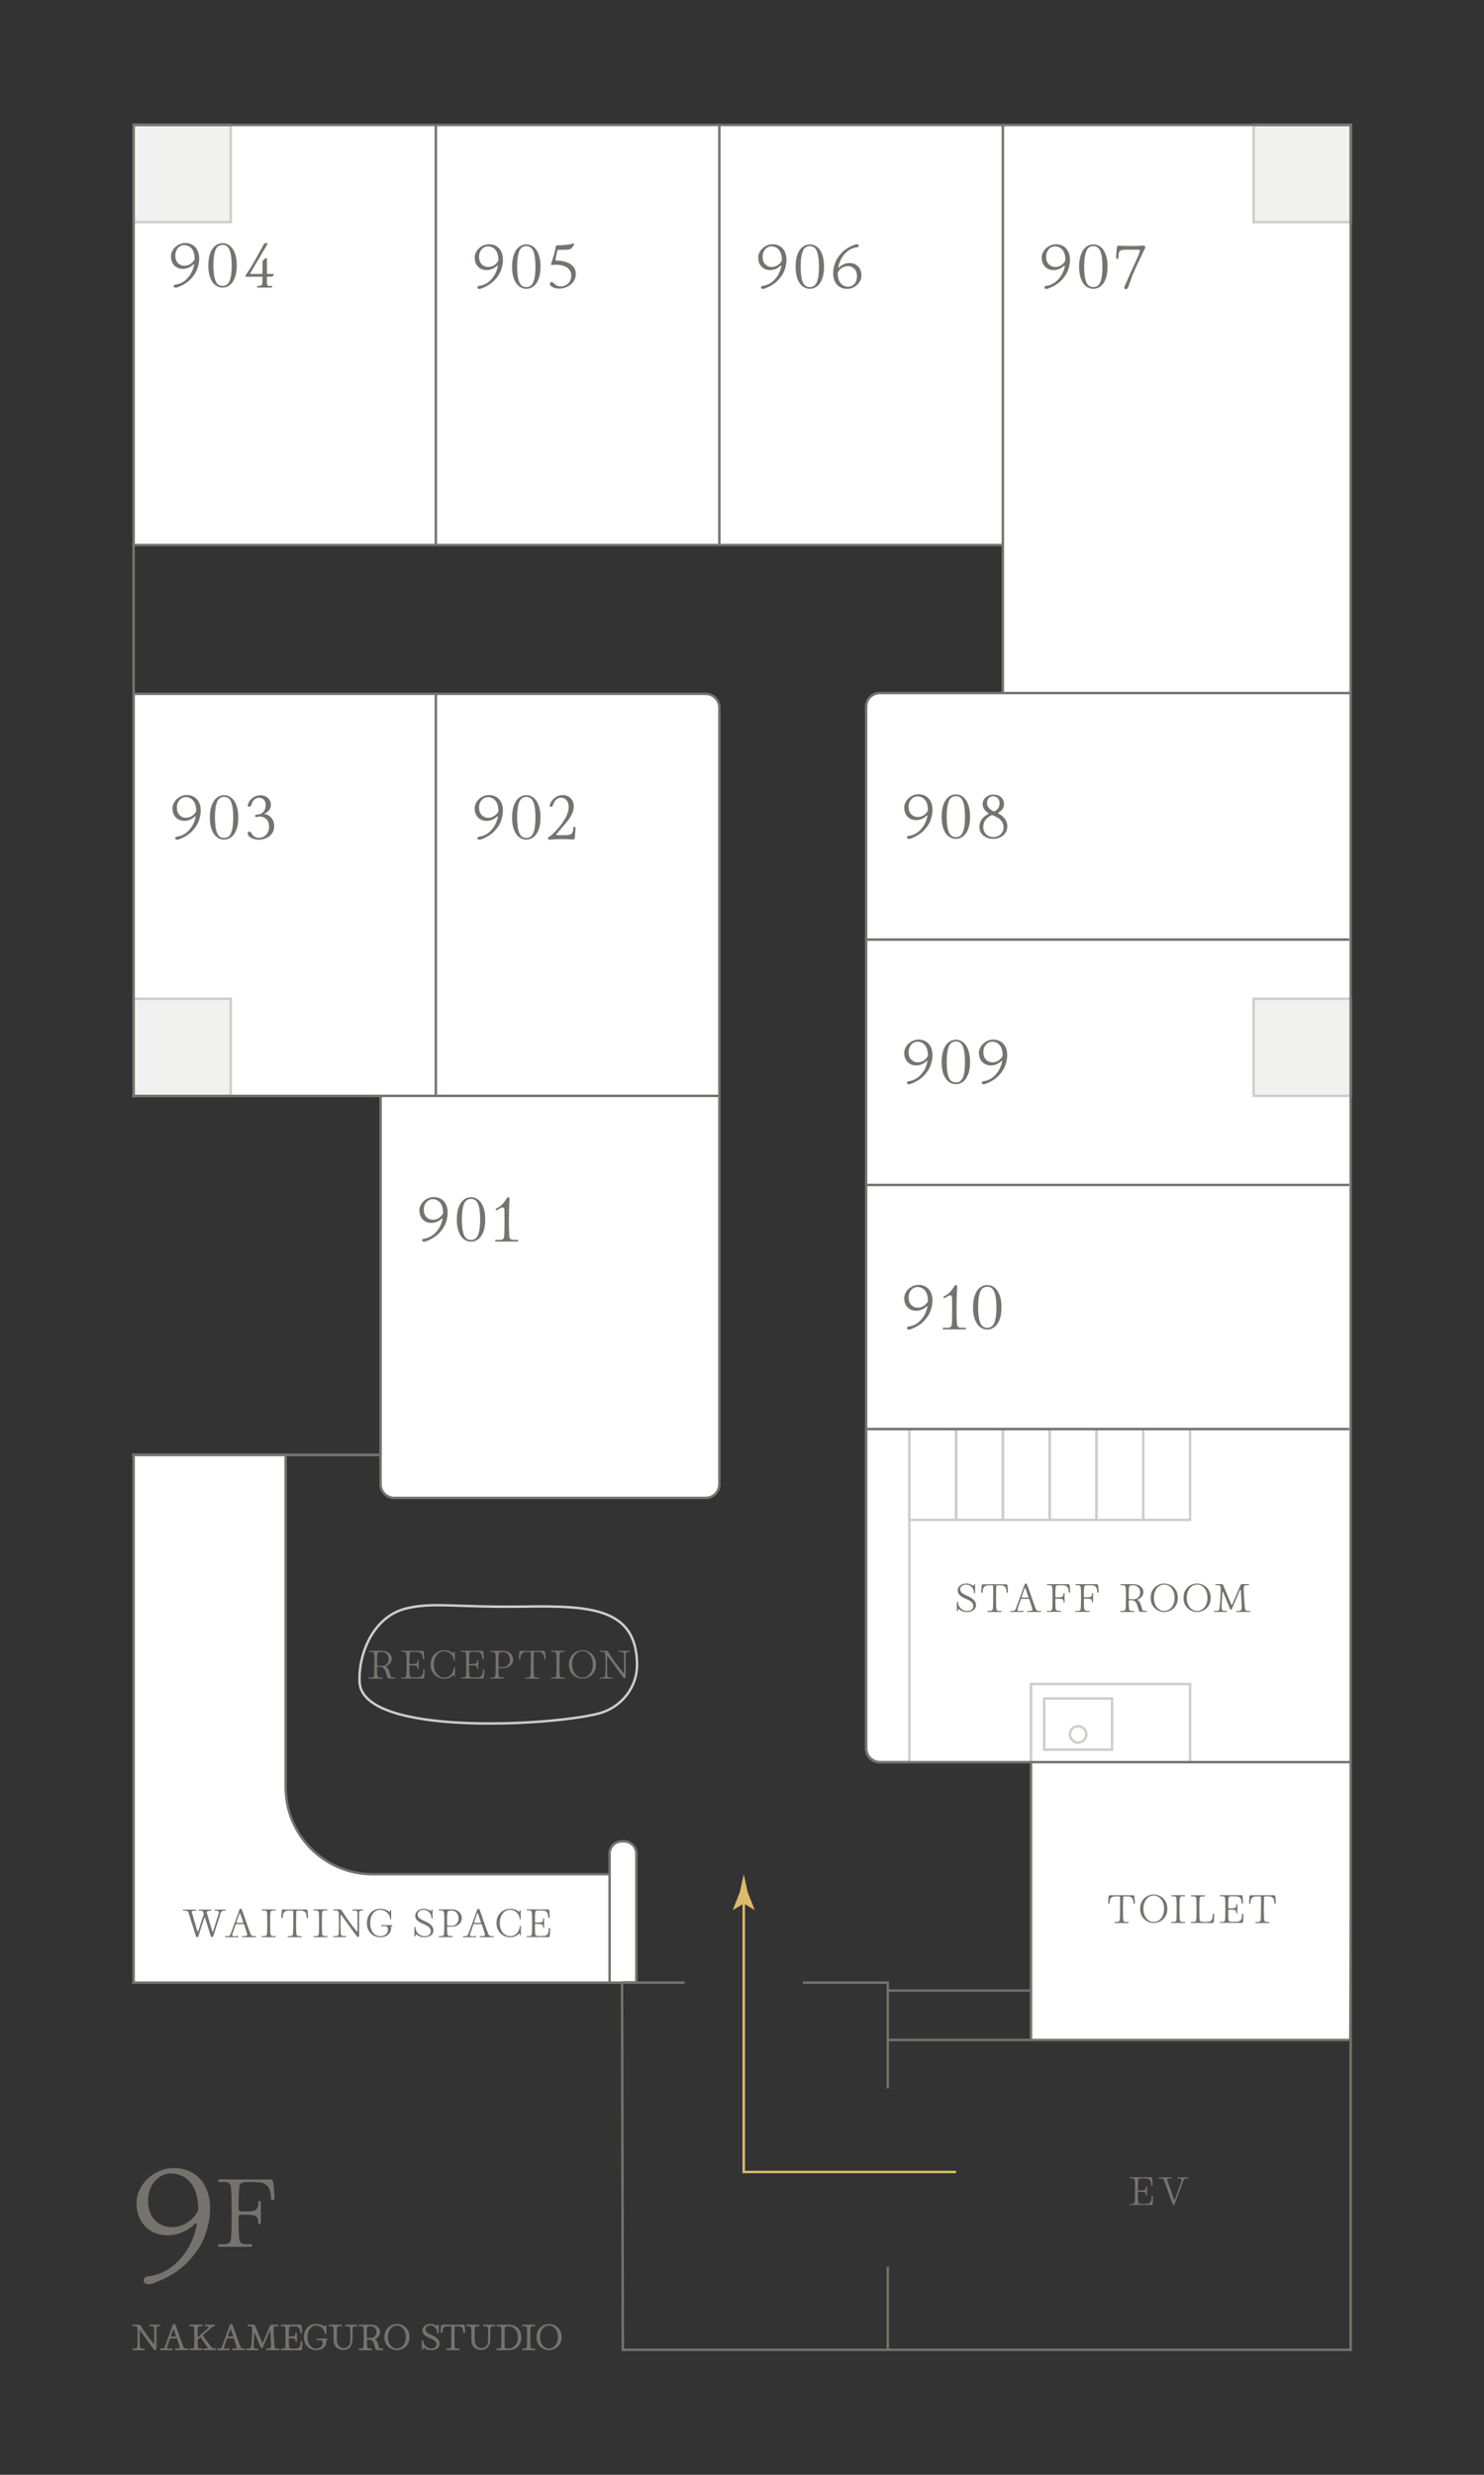 <?xml version="1.0" encoding="UTF-8"?><svg id="c" xmlns="http://www.w3.org/2000/svg" viewBox="0 0 600 1000"><rect x="0" y="0" width="600" height="1000" fill="#333333" stroke="none"/><defs><style>.d{stroke-width:.92px;}.d,.e,.f,.g,.h,.i{stroke-miterlimit:10;}.d,.e,.f,.g,.i{fill:none;}.d,.g,.h,.i{stroke:#75736d;}.j{opacity:.1;}.j,.h,.k{fill:#75736d;}.j,.k,.l,.m{stroke-width:0px;}.e{stroke:#ddbb6a;stroke-width:.99px;}.f{stroke:#cecdca;}.f,.g{stroke-width:.99px;}.h{stroke-width:.28px;}.l{fill:#ddbb6a;}.m{fill:#fff;}.i{stroke-width:1px;}</style></defs><polygon class="m" points="416.84 824.29 545.48 824.29 546.1 712.34 416.84 712.34 416.84 824.29"/><line class="g" x1="545.48" y1="824.29" x2="358.93" y2="824.29"/><line class="i" x1="416.84" y1="712.34" x2="416.84" y2="824.29"/><line class="d" x1="358.93" y1="804.34" x2="416.84" y2="804.34"/><path class="m" d="M349.88,706.86c0,3.03,2.46,5.49,5.49,5.49h190.73v-134.9h-196.22v129.41Z"/><path class="m" d="M246.47,787.25v-29.93h-95.82c-19.42,0-35.16-15.74-35.16-35.16v-134.29h-61.46v213.26h197.52v-13.88h-5.08Z"/><rect class="m" x="349.88" y="478.31" width="196.22" height="99.13"/><rect class="m" x="349.88" y="379.18" width="196.22" height="99.13"/><path class="m" d="M349.88,379.18h196.22v-99.13h-191.02c-2.87,0-5.2,2.33-5.2,5.2v93.93Z"/><path class="m" d="M290.84,285.92c0-3.07-2.48-5.56-5.55-5.56h-109.08v162.45h114.63v-156.89Z"/><path class="m" d="M159.41,605.26h125.88c3.06,0,5.55-2.49,5.55-5.56v-156.89h-136.98v156.89c0,3.07,2.48,5.56,5.55,5.56Z"/><polygon class="m" points="405.47 220.22 405.47 171.76 405.47 50.5 290.84 50.5 290.84 220.22 405.47 220.22"/><rect class="m" x="54.03" y="50.5" width="122.19" height="169.72"/><polygon class="m" points="153.86 442.81 176.22 442.81 176.22 280.37 54.03 280.37 54.03 442.81 148.71 442.81 153.86 442.81"/><rect class="m" x="405.47" y="50.5" width="140.63" height="229.56"/><rect class="m" x="176.22" y="50.5" width="114.63" height="169.72"/><path class="m" d="M251.87,744.05c-2.98,0-5.4,2.42-5.4,5.4v51.11h10.81v-51.11c0-2.98-2.42-5.4-5.4-5.4Z"/><rect class="j" x="54.03" y="403.56" width="39.25" height="39.25" transform="translate(496.84 349.54) rotate(90)"/><rect class="j" x="506.85" y="50.49" width="39.25" height="39.25" transform="translate(596.6 -456.35) rotate(90)"/><rect class="j" x="506.85" y="403.56" width="39.25" height="39.25" transform="translate(949.66 -103.28) rotate(90)"/><path class="f" d="M291.64,636.02h134.59v11.55c0,3.24-2.63,5.88-5.88,5.88h-128.71v-17.43h0Z" transform="translate(1003.67 285.81) rotate(90)"/><rect class="j" x="54.03" y="50.49" width="39.25" height="39.25" transform="translate(143.77 -3.53) rotate(90)"/><rect class="f" x="54.03" y="403.56" width="39.25" height="39.25" transform="translate(496.84 349.54) rotate(90)"/><rect class="f" x="506.85" y="50.49" width="39.25" height="39.25" transform="translate(596.6 -456.35) rotate(90)"/><rect class="f" x="506.85" y="403.56" width="39.25" height="39.25" transform="translate(949.66 -103.28) rotate(90)"/><rect class="f" x="54.03" y="50.49" width="39.25" height="39.25" transform="translate(143.77 -3.53) rotate(90)"/><path class="g" d="M371.45,712.03h-15.77c-3.03,0-5.49-2.46-5.49-5.49v-421c0-3.03,2.46-5.49,5.49-5.49h190.11"/><path class="g" d="M228.25,767.18h52.15v10.81h-52.15c-2.72,0-4.92-2.21-4.92-4.92v-.96c0-2.72,2.21-4.92,4.92-4.92Z" transform="translate(1024.46 520.72) rotate(90)"/><path class="g" d="M115.49,587.87v134.29c0,19.42,15.74,35.16,35.16,35.16h95.82"/><path class="g" d="M54.03,280.37h231.27c3.06,0,5.55,2.49,5.55,5.56v313.78c0,3.07-2.48,5.56-5.55,5.56h-125.88c-3.06,0-5.55-2.49-5.55-5.56v-156.89H53.4"/><line class="g" x1="290.84" y1="442.81" x2="148.71" y2="442.81"/><line class="g" x1="176.22" y1="442.81" x2="176.22" y2="280.37"/><line class="g" x1="53.4" y1="220.22" x2="405.47" y2="220.22"/><line class="g" x1="405.47" y1="50.5" x2="405.47" y2="280.37"/><line class="g" x1="153.86" y1="587.87" x2="53.4" y2="587.87"/><line class="g" x1="290.84" y1="50.5" x2="290.84" y2="220.22"/><line class="g" x1="176.22" y1="50.5" x2="176.22" y2="220.22"/><line class="g" x1="545.48" y1="379.68" x2="349.88" y2="379.68"/><line class="g" x1="545.48" y1="478.81" x2="349.88" y2="478.81"/><path class="f" d="M257.58,672.82c-.09-23.13-18.83-24.05-45.85-23.64s-36.97-1.97-47.76.82c-14.12,3.66-19.31,20.16-18.56,30.02,1.65,21.48,76.62,17.4,96.29,12.45,9.92-2.49,15.9-11.06,15.86-19.65Z"/><rect class="f" x="462.24" y="577.44" width="18.92" height="36.71"/><rect class="f" x="443.32" y="577.44" width="18.92" height="36.71"/><rect class="f" x="424.41" y="577.44" width="18.92" height="36.71"/><rect class="f" x="405.49" y="577.44" width="18.92" height="36.71"/><rect class="f" x="386.57" y="577.44" width="18.92" height="36.71"/><rect class="f" x="367.65" y="577.44" width="18.92" height="36.71"/><polyline class="f" points="416.84 712.34 416.84 680.48 481.16 680.48 481.16 712.34"/><rect class="f" x="425.58" y="682.93" width="20.65" height="27.43" transform="translate(1132.55 260.74) rotate(90)"/><circle class="f" cx="435.91" cy="700.82" r="3.31"/><line class="g" x1="251.55" y1="801.13" x2="276.78" y2="801.13"/><polyline class="g" points="358.93 843.89 358.93 801.13 324.65 801.13"/><line class="g" x1="358.93" y1="949.5" x2="358.93" y2="915.93"/><polyline class="g" points="251.5 801.13 251.82 949.5 546.1 949.5 546.1 50.5 54.03 50.5 54.03 442.81 138.56 442.81 153.86 442.81 153.86 587.87 54.03 587.87 54.03 801.13 53.4 801.13 251.55 801.13 251.55 801.13"/><path class="k" d="M389.05,651.04c-.48-.22-.85-.43-1.1-.63-.25-.2-.39-.3-.41-.3-.07,0-.12.07-.15.21-.03.14-.05.29-.05.45,0,.09-.02.16-.07.21s-.1.07-.17.07-.12-.02-.16-.07c-.04-.04-.06-.11-.06-.2v-3.31c0-.1.02-.17.07-.22.04-.05.1-.07.16-.07.05,0,.1.02.15.07s.07.1.07.18c0,.62.17,1.19.51,1.73.34.54.78.97,1.33,1.29.54.32,1.11.48,1.7.48.88,0,1.54-.17,1.98-.51.44-.34.66-.88.66-1.61,0-.64-.29-1.17-.86-1.61-.57-.43-1.31-.84-2.22-1.23-.62-.26-1.14-.52-1.58-.78-.44-.26-.82-.6-1.14-1.01s-.48-.92-.48-1.52c0-.52.15-.99.44-1.42s.69-.77,1.2-1.02c.51-.25,1.09-.38,1.74-.38.56,0,1.05.08,1.47.23.42.15.83.34,1.24.56.17.1.28.15.31.15.11,0,.17-.15.17-.45,0-.09.02-.15.07-.19.04-.04.09-.06.15-.06.07,0,.12.03.16.07.04.05.07.12.07.21v3.13c0,.12-.02.21-.07.28s-.1.1-.16.1c-.06,0-.1-.03-.15-.1s-.07-.16-.07-.28c0-.52-.13-1.02-.4-1.51-.27-.49-.64-.9-1.13-1.22-.48-.32-1.03-.48-1.65-.48-.48,0-.91.08-1.28.25-.37.17-.65.39-.84.67s-.29.57-.29.89c0,.62.2,1.1.61,1.47s1.03.72,1.86,1.09c.78.34,1.44.68,1.99,1.01s1,.75,1.37,1.24.54,1.08.54,1.75c0,.87-.35,1.54-1.05,2.01-.7.47-1.58.71-2.63.71-.75,0-1.36-.11-1.84-.33Z"/><path class="k" d="M399.33,651.29c-.06-.04-.09-.1-.09-.17s.04-.12.11-.16c.07-.04.16-.06.27-.05.26.02.46.03.58.03.33,0,.59-.05.79-.16.2-.1.33-.28.4-.54.1-.4.15-1.89.15-4.5l.02-1.73c.01-.36.02-.88.02-1.56,0-.64-.02-1.14-.05-1.5-.03-.24-.19-.36-.46-.36h-.67c-.66,0-1.12.02-1.38.06-.26.04-.52.14-.76.3-.62.41-.94,1.15-.94,2.24,0,.13-.03.24-.1.31-.07.08-.14.12-.23.12-.08,0-.14-.04-.19-.11-.05-.07-.07-.17-.07-.29,0-.41.06-1.23.18-2.47.04-.4.19-.59.44-.59l4.78-.02,4.78.02c.25,0,.4.2.44.59.12,1.24.18,2.06.18,2.47,0,.12-.02.22-.07.29s-.11.11-.19.11c-.09,0-.17-.04-.23-.12-.07-.08-.1-.18-.1-.31,0-1.09-.31-1.83-.94-2.24-.24-.16-.49-.27-.73-.3-.25-.04-.69-.06-1.33-.06h-.67c-.29,0-.44.13-.46.38-.07.74-.1,2.33-.1,4.78,0,2.6.05,4.1.15,4.5.07.25.2.43.4.54.2.1.46.16.79.16.12,0,.31-.01.58-.03h.07c.1,0,.17.02.23.07.05.04.08.1.08.16,0,.06-.03.1-.09.15s-.15.07-.25.07h-5.04c-.11,0-.2-.02-.25-.07Z"/><path class="k" d="M408.82,651.35c-.11,0-.2-.02-.25-.07-.06-.04-.09-.1-.09-.17s.03-.12.1-.16c.07-.04.16-.06.28-.05.36.03.57.05.63.05.5,0,.85-.18,1.04-.53.12-.22.61-1.52,1.47-3.9.86-2.38,1.39-3.85,1.59-4.41l.64-1.79c.14-.32.31-.48.51-.48.11,0,.21.03.29.09.08.06.16.18.22.35.34.83.87,2.31,1.58,4.43.14.41.45,1.27.91,2.59.47,1.32.84,2.3,1.11,2.94.11.25.27.43.47.54s.46.16.77.16c.11,0,.29-.01.53-.03h.07c.1,0,.18.02.23.07s.08.1.08.16c0,.06-.03.1-.09.15-.06.04-.15.07-.25.07h-5.04c-.11,0-.19-.02-.25-.07s-.09-.1-.09-.17.04-.12.11-.16.16-.06.27-.05c.29.02.5.03.64.03.8,0,1.17-.23,1.12-.69-.03-.29-.45-1.61-1.25-3.97-.04-.14-.14-.21-.28-.21h-2.87c-.13,0-.22.07-.28.2-.93,2.62-1.41,4.04-1.42,4.25-.01.17.06.28.21.35s.39.11.73.11c.38,0,.8-.02,1.25-.07h.05c.1,0,.18.02.24.07s.09.1.09.16c0,.06-.03.1-.09.15s-.15.07-.25.07h-4.71ZM413.08,645.24s-.02.07-.02.12c0,.12.07.18.21.18h2.32c.09,0,.15-.03.19-.08.04-.05.04-.12,0-.2l-1.19-3.46c-.03-.11-.08-.16-.15-.16-.08,0-.13.05-.17.16l-1.22,3.44Z"/><path class="k" d="M423.59,651.35c-.11,0-.19-.02-.25-.07s-.09-.1-.09-.17.04-.12.11-.16.16-.06.27-.05c.26.02.46.03.58.03.33,0,.59-.05.79-.16.2-.1.33-.28.39-.54.1-.4.15-1.89.15-4.5s-.05-4.1-.15-4.5c-.07-.25-.2-.43-.39-.54-.2-.1-.46-.16-.79-.16-.12,0-.31.01-.58.03h-.07c-.1,0-.18-.02-.23-.07-.06-.04-.08-.1-.08-.17,0-.05.03-.1.09-.15.06-.04.15-.07.25-.07l8.45.02c.25,0,.4.2.44.59.12,1.09.18,1.91.18,2.47,0,.12-.02.22-.07.29-.05.07-.11.11-.19.11-.09,0-.17-.04-.23-.12-.07-.08-.1-.18-.1-.31,0-1.09-.31-1.83-.94-2.24-.26-.17-.6-.28-1-.31-.41-.03-1.04-.05-1.91-.05-.43,0-.75.04-.96.12-.21.08-.35.26-.42.54-.1.4-.15,1.66-.15,3.8,0,.29.14.43.43.43.97,0,1.64-.03,2.01-.1.27-.04.48-.18.63-.4s.21-.47.21-.76c0-.12,0-.21-.02-.26v-.05c0-.07.02-.12.07-.15.04-.03.09-.05.15-.05.07,0,.12.02.17.06.04.04.07.1.07.17v3.42c0,.08-.02.13-.07.17-.04.04-.1.06-.17.06s-.12-.02-.16-.07-.06-.1-.05-.18c.01-.05.02-.14.02-.26,0-.24-.07-.45-.21-.63-.14-.18-.35-.3-.63-.35-.21-.04-.48-.07-.81-.08-.33-.01-.73-.02-1.2-.02-.29,0-.43.14-.43.43,0,2.14.05,3.41.15,3.8.07.25.2.43.4.54s.46.16.79.16c.12,0,.31-.01.58-.03h.07c.1,0,.18.02.23.07s.08.1.08.16c0,.06-.03.1-.09.15-.06.04-.15.07-.26.07h-5.04Z"/><path class="k" d="M435.12,651.35c-.11,0-.19-.02-.25-.07s-.09-.1-.09-.17.04-.12.11-.16.16-.06.27-.05c.26.02.46.03.58.03.33,0,.59-.05.79-.16.2-.1.33-.28.39-.54.1-.4.15-1.89.15-4.5s-.05-4.1-.15-4.5c-.07-.25-.2-.43-.39-.54-.2-.1-.46-.16-.79-.16-.12,0-.31.01-.58.03h-.07c-.1,0-.18-.02-.23-.07-.06-.04-.08-.1-.08-.17,0-.05.03-.1.09-.15.06-.04.15-.07.25-.07l8.45.02c.25,0,.4.2.44.59.12,1.09.18,1.91.18,2.47,0,.12-.02.22-.07.29-.05.07-.11.11-.19.11-.09,0-.17-.04-.23-.12-.07-.08-.1-.18-.1-.31,0-1.09-.31-1.83-.94-2.24-.26-.17-.6-.28-1-.31-.41-.03-1.04-.05-1.91-.05-.43,0-.75.04-.96.12-.21.08-.35.26-.42.54-.1.4-.15,1.66-.15,3.8,0,.29.14.43.43.43.97,0,1.64-.03,2.01-.1.27-.04.48-.18.63-.4s.21-.47.21-.76c0-.12,0-.21-.02-.26v-.05c0-.07.02-.12.07-.15.04-.03.09-.05.15-.05.07,0,.12.02.17.06.04.04.07.1.07.17v3.42c0,.08-.02.13-.07.17-.04.04-.1.06-.17.06s-.12-.02-.16-.07-.06-.1-.05-.18c.01-.05.02-.14.02-.26,0-.24-.07-.45-.21-.63-.14-.18-.35-.3-.63-.35-.21-.04-.48-.07-.81-.08-.33-.01-.73-.02-1.2-.02-.29,0-.43.14-.43.43,0,2.14.05,3.41.15,3.8.07.25.2.43.4.54s.46.16.79.16c.12,0,.31-.01.58-.03h.07c.1,0,.18.02.23.07s.08.1.08.16c0,.06-.03.1-.09.15-.06.04-.15.07-.26.07h-5.04Z"/><path class="k" d="M453.01,651.29c-.06-.04-.09-.1-.09-.17s.04-.12.11-.16.16-.06.27-.05c.26.02.46.03.58.03.33,0,.59-.05.79-.16.2-.1.33-.28.39-.54.1-.4.15-1.89.15-4.5l.02-1.7c0-1.44-.05-2.37-.17-2.8-.07-.25-.19-.43-.38-.54-.19-.1-.43-.16-.74-.16-.12,0-.31.01-.58.03h-.07c-.1,0-.18-.02-.23-.07s-.08-.1-.08-.17c0-.05.03-.1.09-.15.06-.04.15-.07.26-.07h4.87c.87,0,1.61.15,2.23.45s1.09.7,1.4,1.19c.31.49.47,1.01.47,1.57,0,.6-.19,1.18-.56,1.71-.37.54-.91.95-1.6,1.24-.14.04-.21.1-.21.18,0,.05.05.12.16.2.38.29.68.64.87,1.08.2.43.41,1.05.64,1.84.03.14.09.36.18.64.08.25.2.43.36.54s.4.16.69.16c.1,0,.27-.01.51-.03h.07c.1,0,.18.02.23.07.06.04.08.1.08.16,0,.06-.03.1-.09.15s-.15.07-.25.07h-1.86c-.27,0-.51-.04-.71-.13-.2-.09-.32-.21-.36-.36l-.25-.89c-.2-.74-.38-1.32-.56-1.75s-.43-.8-.75-1.11c-.32-.31-.74-.46-1.26-.46h-.87c-.27,0-.41.14-.41.43.02,1.77.07,2.83.15,3.18.07.25.2.43.4.54s.46.16.79.16c.12,0,.31-.01.58-.03h.07c.1,0,.18.02.23.07s.08.1.08.16c0,.06-.03.1-.09.15-.06.04-.15.07-.26.07h-5.04c-.11,0-.19-.02-.25-.07ZM456.36,645.74c0,.26.13.41.4.43.59.02,1.1.03,1.53.03.57,0,1.06-.13,1.47-.4s.71-.61.92-1.04c.21-.43.31-.88.31-1.37s-.11-.94-.32-1.37c-.21-.43-.53-.77-.95-1.04s-.92-.4-1.51-.4c-.41,0-.7,0-.88.03-.18.02-.35.07-.5.16-.15.09-.26.25-.31.47-.11.44-.16,1.27-.16,2.5l.02,1.5v.48Z"/><path class="k" d="M468.13,650.73c-.85-.43-1.54-1.08-2.09-1.94s-.82-1.92-.82-3.16.27-2.3.82-3.17c.55-.87,1.25-1.53,2.09-1.96.84-.43,1.71-.65,2.58-.65s1.74.22,2.59.65c.84.43,1.54,1.09,2.09,1.96.55.87.82,1.93.82,3.17s-.27,2.29-.82,3.16-1.25,1.51-2.09,1.94c-.85.43-1.71.64-2.59.64s-1.74-.21-2.58-.64ZM472.84,650.26c.64-.44,1.14-1.07,1.51-1.88.37-.81.55-1.73.55-2.76s-.18-1.97-.55-2.78c-.37-.81-.87-1.44-1.51-1.89s-1.34-.67-2.12-.67-1.49.22-2.12.67-1.14,1.08-1.51,1.89c-.37.81-.55,1.73-.55,2.78s.18,1.95.55,2.76c.37.81.87,1.43,1.51,1.88s1.34.67,2.12.67,1.49-.22,2.12-.67Z"/><path class="k" d="M481.42,650.73c-.85-.43-1.54-1.08-2.09-1.94s-.82-1.92-.82-3.16.27-2.3.82-3.17c.55-.87,1.25-1.53,2.09-1.96.84-.43,1.71-.65,2.58-.65s1.74.22,2.59.65c.84.43,1.54,1.09,2.09,1.96.55.87.82,1.93.82,3.17s-.27,2.29-.82,3.16-1.25,1.51-2.09,1.94c-.85.43-1.71.64-2.59.64s-1.74-.21-2.58-.64ZM486.13,650.26c.64-.44,1.14-1.07,1.51-1.88.37-.81.55-1.73.55-2.76s-.18-1.97-.55-2.78c-.37-.81-.87-1.44-1.51-1.89s-1.34-.67-2.12-.67-1.49.22-2.12.67-1.14,1.08-1.51,1.89c-.37.81-.55,1.73-.55,2.78s.18,1.95.55,2.76c.37.81.87,1.43,1.51,1.88s1.34.67,2.12.67,1.49-.22,2.12-.67Z"/><path class="k" d="M491.2,651.35c-.11,0-.19-.02-.25-.07s-.09-.1-.09-.17.04-.12.11-.16.16-.06.27-.05c.26.02.46.03.58.03.33,0,.59-.05.79-.16.2-.1.33-.28.39-.54.09-.34.2-1.5.34-3.47.14-1.97.21-3.5.21-4.59,0-.48-.02-.8-.05-.94-.07-.25-.2-.43-.39-.54-.2-.1-.46-.16-.79-.16-.12,0-.31.01-.58.03h-.07c-.1,0-.17-.02-.23-.07-.05-.04-.08-.1-.08-.17,0-.05.03-.1.09-.15.06-.04.15-.07.25-.07h2.27c.25,0,.42.07.49.2.02.04.05.13.1.26l3.28,7.77c.04.11.1.17.16.17.08,0,.13-.05.17-.15l3.36-7.81c.03-.09.08-.17.13-.26.07-.12.24-.18.53-.18h2.52c.11,0,.2.02.26.07.06.04.09.1.09.17s-.04.12-.11.17-.16.06-.27.05c-.26-.02-.46-.03-.58-.03-.33,0-.59.05-.79.16s-.33.28-.4.54c-.03.14-.05.46-.05.94,0,1.09.07,2.61.21,4.58.14,1.97.25,3.12.34,3.48.07.25.2.43.4.54s.46.16.79.16c.12,0,.31-.01.58-.03h.07c.1,0,.18.02.23.07s.08.1.08.16c0,.06-.03.1-.09.15-.06.04-.15.07-.26.07h-5.04c-.11,0-.19-.02-.25-.07s-.09-.1-.09-.17.04-.12.11-.16.16-.06.27-.05c.26.02.46.03.58.03.33,0,.59-.05.79-.16.2-.1.33-.28.39-.54.03-.15.05-.43.05-.84,0-.79-.09-2.6-.26-5.43l-.1-1.45c-.01-.13-.05-.2-.13-.2-.05,0-.11.05-.17.15l-3.21,7.49c-.07.15-.14.27-.22.36-.08.09-.16.13-.24.13-.15,0-.29-.14-.41-.41l-2.73-6.69c-.04-.1-.1-.15-.17-.15s-.11.07-.13.2c-.09,1.04-.17,2.13-.23,3.27-.07,1.14-.1,2.03-.1,2.69,0,.43.02.72.05.87.07.25.2.43.4.54s.46.16.79.16c.12,0,.31-.01.58-.03h.07c.1,0,.18.02.23.07s.08.1.08.16c0,.06-.03.1-.09.15-.06.04-.15.07-.26.07h-4.54Z"/><line class="g" x1="545.48" y1="577.44" x2="349.88" y2="577.44"/><line class="g" x1="545.79" y1="712.03" x2="371.45" y2="712.03"/><polyline class="e" points="386.57 877.63 300.71 877.63 300.71 767.02"/><path class="l" d="M300.71,769.16l-4.29,2.61-.1-.15,2.78-6.99c.54-2.44,1.07-4.87,1.61-7.31.54,2.44,1.07,4.87,1.61,7.31l2.78,6.99-.07.15-4.31-2.61Z"/><path class="k" d="M421.89,101.59c.52-.86,1.24-1.55,2.14-2.09s1.87-.81,2.9-.81c1.08,0,2.05.24,2.91.73.86.49,1.54,1.21,2.03,2.17.49.96.73,2.11.73,3.44s-.26,2.65-.77,4.1-1.43,2.85-2.75,4.21c-1.32,1.36-3.09,2.45-5.31,3.27-.24.09-.49.13-.74.13-.24,0-.43-.06-.56-.17-.14-.11-.21-.24-.21-.4s.07-.3.21-.44c.14-.14.32-.21.56-.23,1.04-.1,2.08-.48,3.11-1.13,1.03-.65,1.93-1.56,2.72-2.72.79-1.16,1.34-2.52,1.67-4.08v-.08c0-.1-.03-.17-.1-.19-.07-.03-.15,0-.23.09-.57.56-1.22,1-1.96,1.3-.74.3-1.5.45-2.27.45-.84,0-1.61-.18-2.32-.54-.71-.36-1.29-.91-1.75-1.64-.45-.74-.7-1.65-.73-2.75-.04-.89.21-1.76.73-2.62ZM424.04,106.8c.72.72,1.6,1.08,2.64,1.08.79,0,1.54-.22,2.27-.65.73-.44,1.3-1.04,1.73-1.81.05-.1.08-.21.08-.33-.02-1.85-.42-3.24-1.22-4.16s-1.81-1.39-3.04-1.39c-.63,0-1.22.19-1.77.56s-.98.88-1.3,1.51-.47,1.33-.47,2.11c0,1.33.36,2.36,1.08,3.08Z"/><path class="k" d="M439.15,115.73c-.87-.66-1.57-1.66-2.08-3-.51-1.34-.77-3-.77-4.97s.26-3.63.77-4.98c.51-1.35,1.21-2.36,2.08-3.03.87-.67,1.84-1,2.9-1s2.03.33,2.9,1c.87.67,1.57,1.68,2.08,3.03.51,1.35.77,3.01.77,4.98s-.26,3.62-.77,4.97c-.51,1.34-1.21,2.35-2.08,3-.87.66-1.84.99-2.9.99s-2.03-.33-2.9-.99ZM444.92,113.9c.55-1.41.82-3.46.82-6.15s-.27-4.75-.82-6.17c-.55-1.43-1.51-2.14-2.88-2.14s-2.33.71-2.88,2.14c-.55,1.43-.82,3.49-.82,6.17s.27,4.74.82,6.15,1.51,2.12,2.88,2.12,2.33-.71,2.88-2.12Z"/><path class="k" d="M455.76,116.6c-.2.18-.39.27-.58.27s-.34-.06-.45-.18c-.11-.12-.17-.27-.17-.46,0-.12.03-.26.08-.41.67-1.59,1.35-3.15,2.04-4.67.69-1.52,1.31-2.88,1.86-4.06.79-1.71,1.35-2.97,1.69-3.77.34-.8.56-1.48.64-2.03v-.08c0-.21-.12-.31-.36-.31h-5.52c-.79,0-1.37.08-1.76.24-.38.16-.65.46-.81.89-.15.43-.23,1.08-.23,1.95,0,.21-.05.37-.15.49s-.22.18-.36.18c-.1,0-.2-.06-.28-.17-.09-.11-.13-.26-.13-.45,0-.63.09-1.92.28-3.85.07-.65.3-.96.69-.92,1.16.1,2.86.15,5.08.15s3.72-.06,4.75-.18c.31-.03.54,0,.71.13.16.12.24.29.24.51,0,.19-.05.39-.15.59-.45.98-.94,2.02-1.49,3.13-.99,1.99-1.89,3.88-2.68,5.69-.8,1.81-1.62,3.98-2.48,6.53-.12.34-.28.6-.47.78Z"/><path class="k" d="M366.31,323.83c.52-.86,1.24-1.55,2.14-2.09s1.87-.81,2.9-.81c1.08,0,2.05.24,2.91.73.86.49,1.54,1.21,2.03,2.17.49.96.73,2.11.73,3.44s-.26,2.65-.77,4.1-1.43,2.85-2.75,4.21c-1.32,1.36-3.09,2.45-5.31,3.27-.24.09-.49.13-.74.13-.24,0-.43-.06-.56-.17-.14-.11-.21-.24-.21-.4s.07-.3.21-.44c.14-.14.32-.21.56-.23,1.04-.1,2.08-.48,3.11-1.13,1.03-.65,1.93-1.56,2.72-2.72.79-1.16,1.34-2.52,1.67-4.08v-.08c0-.1-.03-.17-.1-.19-.07-.03-.15,0-.23.09-.57.56-1.22,1-1.96,1.3-.74.3-1.5.45-2.27.45-.84,0-1.61-.18-2.32-.54-.71-.36-1.29-.91-1.75-1.64-.45-.74-.7-1.65-.73-2.75-.04-.89.21-1.76.73-2.62ZM368.45,329.05c.72.72,1.6,1.08,2.64,1.08.79,0,1.54-.22,2.27-.65.73-.44,1.3-1.04,1.73-1.81.05-.1.08-.21.08-.33-.02-1.85-.42-3.24-1.22-4.16s-1.81-1.39-3.04-1.39c-.63,0-1.22.19-1.77.56s-.98.88-1.3,1.51-.47,1.33-.47,2.11c0,1.33.36,2.36,1.08,3.08Z"/><path class="k" d="M383.56,337.97c-.87-.66-1.57-1.66-2.08-3-.51-1.34-.77-3-.77-4.97s.26-3.63.77-4.98c.51-1.35,1.21-2.36,2.08-3.03.87-.67,1.84-1,2.9-1s2.03.33,2.9,1c.87.67,1.57,1.68,2.08,3.03.51,1.35.77,3.01.77,4.98s-.26,3.62-.77,4.97c-.51,1.34-1.21,2.35-2.08,3-.87.66-1.84.99-2.9.99s-2.03-.33-2.9-.99ZM389.34,336.15c.55-1.41.82-3.46.82-6.15s-.27-4.75-.82-6.17c-.55-1.43-1.51-2.14-2.88-2.14s-2.33.71-2.88,2.14c-.55,1.43-.82,3.49-.82,6.17s.27,4.74.82,6.15,1.51,2.12,2.88,2.12,2.33-.71,2.88-2.12Z"/><path class="k" d="M399.44,328.99c.14-.07.21-.15.21-.26s-.06-.19-.18-.26c-1.44-.94-2.16-2.11-2.16-3.49,0-.8.21-1.5.62-2.09.41-.59.95-1.04,1.62-1.36.67-.32,1.37-.48,2.11-.48,1.16,0,2.17.33,3,1,.84.67,1.26,1.64,1.26,2.93,0,1.4-.72,2.5-2.16,3.29-.14.07-.21.15-.21.26,0,.09.06.15.18.21,2.36,1.28,3.54,3.02,3.54,5.21,0,1.04-.27,1.94-.81,2.7-.54.75-1.25,1.33-2.12,1.72s-1.8.59-2.77.59-1.86-.19-2.71-.56c-.85-.38-1.54-.92-2.07-1.64-.53-.72-.8-1.57-.8-2.57,0-2.28,1.15-4.01,3.44-5.19ZM398.11,336.36c.38.62.89,1.09,1.53,1.41.63.33,1.3.49,2,.49s1.36-.16,1.99-.48c.62-.32,1.13-.77,1.53-1.35s.59-1.26.59-2.03c0-.91-.19-1.67-.58-2.29-.38-.62-.88-1.12-1.48-1.5-.6-.39-1.39-.78-2.36-1.19-.1-.03-.18-.05-.23-.05-.1,0-.21.03-.33.1-1.06.51-1.87,1.17-2.41,1.98-.55.8-.82,1.71-.82,2.72,0,.84.19,1.57.58,2.18ZM399.73,326.35c.45.55,1.09,1.04,1.91,1.46.1.05.19.08.26.08.1,0,.19-.03.26-.08.74-.41,1.25-.89,1.54-1.43.29-.54.44-1.17.44-1.89,0-.86-.27-1.53-.8-2.02-.53-.49-1.15-.73-1.85-.73s-1.24.24-1.72.73c-.48.49-.72,1.13-.72,1.94,0,.74.23,1.38.68,1.93Z"/><path class="k" d="M366.31,422.96c.52-.86,1.24-1.55,2.14-2.09s1.87-.81,2.9-.81c1.08,0,2.05.24,2.91.73.86.49,1.54,1.21,2.03,2.17.49.96.73,2.11.73,3.44s-.26,2.65-.77,4.1-1.43,2.85-2.75,4.21c-1.32,1.36-3.09,2.45-5.31,3.27-.24.09-.49.13-.74.13-.24,0-.43-.06-.56-.17-.14-.11-.21-.24-.21-.4s.07-.3.21-.44c.14-.14.32-.21.56-.23,1.04-.1,2.08-.48,3.11-1.13,1.03-.65,1.93-1.56,2.72-2.72.79-1.16,1.34-2.52,1.67-4.08v-.08c0-.1-.03-.17-.1-.19-.07-.03-.15,0-.23.09-.57.56-1.22,1-1.96,1.3-.74.3-1.5.45-2.27.45-.84,0-1.61-.18-2.32-.54-.71-.36-1.29-.91-1.75-1.64-.45-.74-.7-1.65-.73-2.75-.04-.89.21-1.76.73-2.62ZM368.45,428.18c.72.72,1.6,1.08,2.64,1.08.79,0,1.54-.22,2.27-.65.73-.44,1.3-1.04,1.73-1.81.05-.1.08-.21.08-.33-.02-1.85-.42-3.24-1.22-4.16s-1.81-1.39-3.04-1.39c-.63,0-1.22.19-1.77.56s-.98.88-1.3,1.51-.47,1.33-.47,2.11c0,1.33.36,2.36,1.08,3.08Z"/><path class="k" d="M383.56,437.1c-.87-.66-1.57-1.66-2.08-3-.51-1.34-.77-3-.77-4.97s.26-3.63.77-4.98c.51-1.35,1.21-2.36,2.08-3.03.87-.67,1.84-1,2.9-1s2.03.33,2.9,1c.87.67,1.57,1.68,2.08,3.03.51,1.35.77,3.01.77,4.98s-.26,3.62-.77,4.97c-.51,1.34-1.21,2.35-2.08,3-.87.66-1.84.99-2.9.99s-2.03-.33-2.9-.99ZM389.34,435.27c.55-1.41.82-3.46.82-6.15s-.27-4.75-.82-6.17c-.55-1.43-1.51-2.14-2.88-2.14s-2.33.71-2.88,2.14c-.55,1.43-.82,3.49-.82,6.17s.27,4.74.82,6.15,1.51,2.12,2.88,2.12,2.33-.71,2.88-2.12Z"/><path class="k" d="M396.52,422.96c.52-.86,1.24-1.55,2.14-2.09s1.87-.81,2.9-.81c1.08,0,2.05.24,2.91.73.86.49,1.54,1.21,2.03,2.17.49.96.73,2.11.73,3.44s-.26,2.65-.77,4.1-1.43,2.85-2.75,4.21c-1.32,1.36-3.09,2.45-5.31,3.27-.24.09-.49.13-.74.13-.24,0-.43-.06-.56-.17-.14-.11-.21-.24-.21-.4s.07-.3.21-.44c.14-.14.32-.21.56-.23,1.04-.1,2.08-.48,3.11-1.13,1.03-.65,1.93-1.56,2.72-2.72.79-1.16,1.34-2.52,1.67-4.08v-.08c0-.1-.03-.17-.1-.19-.07-.03-.15,0-.23.09-.57.56-1.22,1-1.96,1.3-.74.3-1.5.45-2.27.45-.84,0-1.61-.18-2.32-.54-.71-.36-1.29-.91-1.75-1.64-.45-.74-.7-1.65-.73-2.75-.04-.89.21-1.76.73-2.62ZM398.67,428.18c.72.72,1.6,1.08,2.64,1.08.79,0,1.54-.22,2.27-.65.73-.44,1.3-1.04,1.73-1.81.05-.1.08-.21.08-.33-.02-1.85-.42-3.24-1.22-4.16s-1.81-1.39-3.04-1.39c-.63,0-1.22.19-1.77.56s-.98.88-1.3,1.51-.47,1.33-.47,2.11c0,1.33.36,2.36,1.08,3.08Z"/><path class="k" d="M366.31,522.09c.52-.86,1.24-1.55,2.14-2.09s1.87-.81,2.9-.81c1.08,0,2.05.24,2.91.73.86.49,1.54,1.21,2.03,2.17.49.96.73,2.11.73,3.44s-.26,2.65-.77,4.1-1.43,2.85-2.75,4.21c-1.32,1.36-3.09,2.45-5.31,3.27-.24.09-.49.13-.74.13-.24,0-.43-.06-.56-.17-.14-.11-.21-.24-.21-.4s.07-.3.21-.44c.14-.14.32-.21.56-.23,1.04-.1,2.08-.48,3.11-1.13,1.03-.65,1.93-1.56,2.72-2.72.79-1.16,1.34-2.52,1.67-4.08v-.08c0-.1-.03-.17-.1-.19-.07-.03-.15,0-.23.09-.57.56-1.22,1-1.96,1.3-.74.3-1.5.45-2.27.45-.84,0-1.61-.18-2.32-.54-.71-.36-1.29-.91-1.75-1.64-.45-.74-.7-1.65-.73-2.75-.04-.89.21-1.76.73-2.62ZM368.45,527.31c.72.72,1.6,1.08,2.64,1.08.79,0,1.54-.22,2.27-.65.73-.44,1.3-1.04,1.73-1.81.05-.1.08-.21.08-.33-.02-1.85-.42-3.24-1.22-4.16s-1.81-1.39-3.04-1.39c-.63,0-1.22.19-1.77.56s-.98.88-1.3,1.51-.47,1.33-.47,2.11c0,1.33.36,2.36,1.08,3.08Z"/><path class="k" d="M384.07,523.4c-.15,0-.29.03-.41.09-.12.06-.31.17-.56.32-.38.24-.67.42-.87.54-.19.1-.36.15-.51.15-.1,0-.18-.02-.24-.06-.06-.04-.09-.1-.09-.17,0-.21.18-.4.54-.59.87-.46,1.61-1.01,2.2-1.64.59-.63,1.19-1.43,1.78-2.39.17-.27.37-.41.59-.41.15,0,.28.08.38.24.1.16.15.37.13.63-.05.56-.11,1.68-.17,3.34-.06,1.66-.09,3.24-.09,4.75,0,4.23.08,6.68.26,7.34.17.67.85,1,2.03,1,.15,0,.31,0,.46-.03.15-.02.32-.03.49-.03h.1c.15,0,.27.03.36.1.09.07.13.15.13.26,0,.09-.05.16-.14.23-.09.07-.23.1-.4.1h-8.37c-.17,0-.3-.03-.4-.1-.09-.07-.14-.15-.14-.26s.05-.19.17-.26c.11-.07.25-.09.42-.08.34.05.68.08,1,.08,1.2,0,1.88-.34,2.03-1.03.14-.56.21-2.65.21-6.26l-.03-4.8c0-.72-.28-1.08-.85-1.08Z"/><path class="k" d="M396.26,536.23c-.87-.66-1.57-1.66-2.08-3-.51-1.34-.77-3-.77-4.97s.26-3.63.77-4.98c.51-1.35,1.21-2.36,2.08-3.03.87-.67,1.84-1,2.9-1s2.03.33,2.9,1c.87.67,1.57,1.68,2.08,3.03.51,1.35.77,3.01.77,4.98s-.26,3.62-.77,4.97c-.51,1.34-1.21,2.35-2.08,3-.87.66-1.84.99-2.9.99s-2.03-.33-2.9-.99ZM402.04,534.4c.55-1.41.82-3.46.82-6.15s-.27-4.75-.82-6.17c-.55-1.43-1.51-2.14-2.88-2.14s-2.33.71-2.88,2.14c-.55,1.43-.82,3.49-.82,6.17s.27,4.74.82,6.15,1.51,2.12,2.88,2.12,2.33-.71,2.88-2.12Z"/><path class="k" d="M170.29,486.59c.52-.86,1.24-1.55,2.14-2.09s1.87-.81,2.9-.81c1.08,0,2.05.24,2.91.73.86.49,1.54,1.21,2.03,2.17.49.96.73,2.11.73,3.44s-.26,2.65-.77,4.1-1.43,2.85-2.75,4.21c-1.32,1.36-3.09,2.45-5.31,3.27-.24.09-.49.13-.74.13-.24,0-.43-.06-.56-.17-.14-.11-.21-.24-.21-.4s.07-.3.21-.44c.14-.14.32-.21.56-.23,1.04-.1,2.08-.48,3.11-1.13,1.03-.65,1.93-1.56,2.72-2.72.79-1.16,1.34-2.52,1.67-4.08v-.08c0-.1-.03-.17-.1-.19-.07-.03-.15,0-.23.09-.57.56-1.22,1-1.96,1.3-.74.3-1.5.45-2.27.45-.84,0-1.61-.18-2.32-.54-.71-.36-1.29-.91-1.75-1.64-.45-.74-.7-1.65-.73-2.75-.04-.89.21-1.76.73-2.62ZM172.43,491.8c.72.72,1.6,1.08,2.64,1.08.79,0,1.54-.22,2.27-.65.73-.44,1.3-1.04,1.73-1.81.05-.1.08-.21.08-.33-.02-1.85-.42-3.24-1.22-4.16s-1.81-1.39-3.04-1.39c-.63,0-1.22.19-1.77.56s-.98.88-1.3,1.51-.47,1.33-.47,2.11c0,1.33.36,2.36,1.08,3.08Z"/><path class="k" d="M187.54,500.73c-.87-.66-1.57-1.66-2.08-3-.51-1.34-.77-3-.77-4.97s.26-3.63.77-4.98c.51-1.35,1.21-2.36,2.08-3.03.87-.67,1.84-1,2.9-1s2.03.33,2.9,1c.87.67,1.57,1.68,2.08,3.03.51,1.35.77,3.01.77,4.98s-.26,3.62-.77,4.97c-.51,1.34-1.21,2.35-2.08,3-.87.66-1.84.99-2.9.99s-2.03-.33-2.9-.99ZM193.32,498.9c.55-1.41.82-3.46.82-6.15s-.27-4.75-.82-6.17c-.55-1.43-1.51-2.14-2.88-2.14s-2.33.71-2.88,2.14c-.55,1.43-.82,3.49-.82,6.17s.27,4.74.82,6.15,1.51,2.12,2.88,2.12,2.33-.71,2.88-2.12Z"/><path class="k" d="M203.08,487.9c-.15,0-.29.03-.41.09-.12.06-.31.17-.56.32-.38.24-.67.42-.87.54-.19.1-.36.15-.51.15-.1,0-.18-.02-.24-.06-.06-.04-.09-.1-.09-.17,0-.21.18-.4.54-.59.87-.46,1.61-1.01,2.2-1.64.59-.63,1.19-1.43,1.78-2.39.17-.27.37-.41.59-.41.15,0,.28.08.38.24.1.16.15.37.13.63-.05.56-.11,1.68-.17,3.34-.06,1.66-.09,3.24-.09,4.75,0,4.23.08,6.68.26,7.34.17.67.85,1,2.03,1,.15,0,.31,0,.46-.03.15-.02.32-.03.49-.03h.1c.15,0,.27.03.36.1.09.07.13.15.13.26,0,.09-.05.16-.14.23-.09.07-.23.1-.4.1h-8.37c-.17,0-.3-.03-.4-.1-.09-.07-.14-.15-.14-.26s.05-.19.17-.26c.11-.07.25-.09.42-.08.34.05.68.08,1,.08,1.2,0,1.88-.34,2.03-1.03.14-.56.21-2.65.21-6.26l-.03-4.8c0-.72-.28-1.08-.85-1.08Z"/><path class="k" d="M192.64,324.15c.52-.86,1.24-1.55,2.14-2.09s1.87-.81,2.9-.81c1.08,0,2.05.24,2.91.73.86.49,1.54,1.21,2.03,2.17.49.96.73,2.11.73,3.44s-.26,2.65-.77,4.1-1.43,2.85-2.75,4.21c-1.32,1.36-3.09,2.45-5.31,3.27-.24.09-.49.13-.74.13-.24,0-.43-.06-.56-.17-.14-.11-.21-.24-.21-.4s.07-.3.21-.44c.14-.14.32-.21.56-.23,1.04-.1,2.08-.48,3.11-1.13,1.03-.65,1.93-1.56,2.72-2.72.79-1.16,1.34-2.52,1.67-4.08v-.08c0-.1-.03-.17-.1-.19-.07-.03-.15,0-.23.09-.57.56-1.22,1-1.96,1.3-.74.3-1.5.45-2.27.45-.84,0-1.61-.18-2.32-.54-.71-.36-1.29-.91-1.75-1.64-.45-.74-.7-1.65-.73-2.75-.04-.89.21-1.76.73-2.62ZM194.78,329.36c.72.72,1.6,1.08,2.64,1.08.79,0,1.54-.22,2.27-.65.73-.44,1.3-1.04,1.73-1.81.05-.1.08-.21.08-.33-.02-1.85-.42-3.24-1.22-4.16s-1.81-1.39-3.04-1.39c-.63,0-1.22.19-1.77.56s-.98.88-1.3,1.51-.47,1.33-.47,2.11c0,1.33.36,2.36,1.08,3.08Z"/><path class="k" d="M209.89,338.28c-.87-.66-1.57-1.66-2.08-3-.51-1.34-.77-3-.77-4.97s.26-3.63.77-4.98c.51-1.35,1.21-2.36,2.08-3.03.87-.67,1.84-1,2.9-1s2.03.33,2.9,1c.87.67,1.57,1.68,2.08,3.03.51,1.35.77,3.01.77,4.98s-.26,3.62-.77,4.97c-.51,1.34-1.21,2.35-2.08,3-.87.66-1.84.99-2.9.99s-2.03-.33-2.9-.99ZM215.67,336.46c.55-1.41.82-3.46.82-6.15s-.27-4.75-.82-6.17c-.55-1.43-1.51-2.14-2.88-2.14s-2.33.71-2.88,2.14c-.55,1.43-.82,3.49-.82,6.17s.27,4.74.82,6.15,1.51,2.12,2.88,2.12,2.33-.71,2.88-2.12Z"/><path class="k" d="M221.73,339.18c-.12-.08-.18-.17-.18-.27,0-.22.04-.4.12-.53s.21-.24.4-.32c.58-.27,1.52-1.1,2.82-2.49,1.3-1.39,2.46-2.94,3.49-4.67,1.03-1.73,1.54-3.32,1.54-4.78,0-.82-.15-1.52-.44-2.09-.29-.57-.67-1-1.13-1.28-.46-.28-.94-.42-1.44-.42-.74,0-1.39.23-1.95.68-.56.45-.98,1.11-1.23,1.96-.22.72-.54,1.08-.95,1.08-.12,0-.24-.04-.35-.12-.11-.08-.17-.18-.17-.3,0-.44.21-1.02.64-1.72.43-.7,1.04-1.32,1.84-1.85.8-.53,1.71-.8,2.76-.8.79,0,1.52.18,2.21.53.68.35,1.23.87,1.64,1.55.41.69.62,1.5.62,2.44,0,1.01-.21,1.99-.64,2.94-.43.95-.96,1.84-1.59,2.66-.63.82-1.5,1.86-2.59,3.11-.96,1.1-1.67,1.93-2.13,2.52-.07.07-.1.15-.1.23,0,.07.03.12.09.17.06.04.14.06.24.06h2.9c.92,0,1.64-.06,2.14-.19s.88-.39,1.12-.78c.24-.39.36-.99.36-1.8,0-.21.05-.37.15-.49.1-.12.21-.18.33-.18s.22.06.31.17c.08.11.13.26.13.45,0,.43-.03.92-.1,1.49l-.18,2.18c-.02.34-.09.59-.23.73-.14.15-.29.21-.46.19-1.22-.12-2.81-.18-4.78-.18-1.23,0-2.3.04-3.21.12s-1.41.12-1.51.12c-.21,0-.37-.04-.49-.12Z"/><path class="k" d="M70.45,324.14c.52-.86,1.24-1.55,2.14-2.09.91-.54,1.88-.81,2.9-.81,1.08,0,2.05.24,2.91.73.86.49,1.54,1.21,2.03,2.17.49.96.73,2.11.73,3.44s-.26,2.65-.77,4.1-1.43,2.85-2.75,4.21c-1.32,1.36-3.09,2.45-5.31,3.27-.24.09-.49.13-.74.13-.24,0-.43-.05-.56-.17-.14-.11-.21-.24-.21-.4s.07-.3.21-.44c.14-.14.32-.21.56-.23,1.04-.1,2.08-.48,3.11-1.13,1.03-.65,1.93-1.56,2.72-2.72.79-1.16,1.34-2.53,1.67-4.08v-.08c0-.1-.04-.17-.1-.19s-.14,0-.23.09c-.56.57-1.22,1-1.96,1.3-.74.3-1.5.45-2.27.45-.84,0-1.61-.18-2.32-.54-.71-.36-1.29-.91-1.75-1.64-.46-.74-.7-1.65-.73-2.75-.04-.89.21-1.76.73-2.62ZM72.59,329.36c.72.72,1.6,1.08,2.64,1.08.79,0,1.54-.22,2.27-.66.73-.44,1.3-1.04,1.73-1.81.05-.1.08-.21.08-.33-.02-1.85-.42-3.24-1.22-4.16-.8-.92-1.81-1.39-3.04-1.39-.63,0-1.22.19-1.77.56-.55.38-.98.88-1.3,1.51-.32.63-.47,1.34-.47,2.11,0,1.34.36,2.36,1.08,3.08Z"/><path class="k" d="M87.7,338.28c-.87-.66-1.57-1.66-2.08-3s-.77-3-.77-4.97.26-3.63.77-4.98c.51-1.35,1.21-2.36,2.08-3.03.87-.67,1.84-1,2.9-1s2.03.33,2.9,1c.87.67,1.57,1.68,2.08,3.03.51,1.35.77,3.01.77,4.98s-.26,3.62-.77,4.97c-.51,1.34-1.21,2.34-2.08,3s-1.84.99-2.9.99-2.03-.33-2.9-.99ZM93.48,336.46c.55-1.41.82-3.46.82-6.15s-.27-4.75-.82-6.17c-.55-1.43-1.51-2.14-2.88-2.14s-2.33.71-2.88,2.14c-.55,1.43-.82,3.49-.82,6.17s.27,4.74.82,6.15c.55,1.41,1.51,2.12,2.88,2.12s2.33-.71,2.88-2.12Z"/><path class="k" d="M102.56,338.99c-.65-.21-1.22-.51-1.72-.92-.48-.41-.72-.84-.72-1.28,0-.22.05-.4.17-.54.11-.14.26-.21.45-.21.43,0,.8.31,1.13.92.29.51.69.91,1.21,1.18.51.27,1.07.41,1.67.41.68,0,1.33-.17,1.95-.51.62-.34,1.12-.85,1.5-1.53.38-.68.58-1.5.58-2.48s-.18-1.72-.55-2.32c-.37-.61-.83-1.05-1.4-1.33-.56-.28-1.15-.42-1.77-.42-.22,0-.48.03-.77.1-.29.07-.49.1-.59.1-.19,0-.33-.05-.44-.14-.1-.09-.15-.2-.15-.32,0-.15.08-.29.23-.4s.38-.17.67-.17c.6,0,1.16-.15,1.68-.45.52-.3.94-.75,1.26-1.33.32-.59.47-1.3.47-2.12,0-.91-.25-1.61-.76-2.12-.51-.5-1.13-.76-1.89-.76-.67,0-1.28.22-1.85.67-.57.45-.96,1.09-1.18,1.93-.1.34-.25.61-.45.81-.2.2-.4.3-.6.3-.14,0-.25-.05-.35-.15-.09-.1-.14-.24-.14-.41,0-.5.21-1.07.64-1.73s1.03-1.23,1.8-1.71c.77-.48,1.65-.72,2.64-.72.82,0,1.55.17,2.2.5.64.33,1.14.8,1.5,1.39.36.59.54,1.25.54,1.99,0,.92-.27,1.68-.8,2.27s-1.12,1.01-1.77,1.27c-.12.04-.18.06-.18.08,0,.02.06.04.18.05.56.09,1.15.31,1.75.68s1.11.91,1.53,1.63.63,1.6.63,2.64c0,1.13-.3,2.11-.9,2.94s-1.38,1.46-2.34,1.89-1.96.64-3,.64c-.72,0-1.4-.1-2.05-.31Z"/><path class="k" d="M307.27,101.59c.52-.86,1.24-1.55,2.14-2.09s1.87-.81,2.9-.81c1.08,0,2.05.24,2.91.73.86.49,1.54,1.21,2.03,2.17.49.96.73,2.11.73,3.44s-.26,2.65-.77,4.1-1.43,2.85-2.75,4.21c-1.32,1.36-3.09,2.45-5.31,3.27-.24.09-.49.13-.74.13-.24,0-.43-.06-.56-.17-.14-.11-.21-.24-.21-.4s.07-.3.21-.44c.14-.14.32-.21.56-.23,1.04-.1,2.08-.48,3.11-1.13,1.03-.65,1.93-1.56,2.72-2.72.79-1.16,1.34-2.52,1.67-4.08v-.08c0-.1-.03-.17-.1-.19-.07-.03-.15,0-.23.09-.57.56-1.22,1-1.96,1.3-.74.3-1.5.45-2.27.45-.84,0-1.61-.18-2.32-.54-.71-.36-1.29-.91-1.75-1.64-.45-.74-.7-1.65-.73-2.75-.04-.89.21-1.76.73-2.62ZM309.41,106.8c.72.72,1.6,1.08,2.64,1.08.79,0,1.54-.22,2.27-.65.73-.44,1.3-1.04,1.73-1.81.05-.1.08-.21.08-.33-.02-1.85-.42-3.24-1.22-4.16s-1.81-1.39-3.04-1.39c-.63,0-1.22.19-1.77.56s-.98.88-1.3,1.51-.47,1.33-.47,2.11c0,1.33.36,2.36,1.08,3.08Z"/><path class="k" d="M324.52,115.72c-.87-.66-1.57-1.66-2.08-3-.51-1.34-.77-3-.77-4.97s.26-3.63.77-4.98c.51-1.35,1.21-2.36,2.08-3.03.87-.67,1.84-1,2.9-1s2.03.33,2.9,1c.87.67,1.57,1.68,2.08,3.03.51,1.35.77,3.01.77,4.98s-.26,3.62-.77,4.97c-.51,1.34-1.21,2.35-2.08,3-.87.66-1.84.99-2.9.99s-2.03-.33-2.9-.99ZM330.3,113.9c.55-1.41.82-3.46.82-6.15s-.27-4.75-.82-6.17c-.55-1.43-1.51-2.14-2.88-2.14s-2.33.71-2.88,2.14c-.55,1.43-.82,3.49-.82,6.17s.27,4.74.82,6.15,1.51,2.12,2.88,2.12,2.33-.71,2.88-2.12Z"/><path class="k" d="M339.62,116.01c-.86-.49-1.54-1.21-2.03-2.17-.49-.96-.73-2.11-.73-3.44s.26-2.65.77-4.1c.51-1.45,1.43-2.85,2.75-4.21,1.32-1.36,3.09-2.45,5.31-3.27.24-.09.49-.13.75-.13.24,0,.43.06.56.17.14.11.21.24.21.4s-.07.3-.21.44c-.14.14-.33.21-.56.23-1.04.1-2.08.48-3.11,1.13-1.03.65-1.93,1.56-2.72,2.72s-1.34,2.52-1.67,4.08v.08c0,.1.03.17.1.19.07.03.15,0,.23-.09.56-.56,1.22-1,1.96-1.3.74-.3,1.5-.45,2.27-.45.84,0,1.61.18,2.32.54.71.36,1.29.91,1.75,1.64.45.74.7,1.65.73,2.75.03.89-.21,1.76-.73,2.62-.52.86-1.24,1.55-2.14,2.09s-1.87.81-2.9.81c-1.08,0-2.05-.24-2.91-.73ZM344.75,115.34c.54-.37.97-.87,1.28-1.52.32-.64.47-1.35.47-2.12,0-1.33-.36-2.36-1.08-3.08-.72-.72-1.6-1.08-2.64-1.08-.79,0-1.54.22-2.27.65s-1.31,1.04-1.73,1.81c-.05.1-.08.25-.08.44.05,1.81.47,3.18,1.26,4.08.79.91,1.79,1.36,3,1.36.65,0,1.25-.18,1.78-.55Z"/><path class="k" d="M192.64,101.59c.52-.86,1.24-1.55,2.14-2.09.91-.54,1.87-.81,2.9-.81,1.08,0,2.05.24,2.91.73.86.49,1.54,1.21,2.03,2.17.49.96.73,2.11.73,3.44s-.26,2.65-.77,4.1-1.43,2.85-2.75,4.21-3.09,2.45-5.31,3.27c-.24.09-.49.13-.74.13-.24,0-.43-.06-.56-.17s-.21-.24-.21-.4.07-.3.21-.44c.14-.14.32-.21.56-.23,1.04-.1,2.08-.48,3.11-1.13,1.03-.65,1.93-1.56,2.72-2.72.79-1.16,1.34-2.52,1.67-4.08v-.08c0-.1-.03-.17-.1-.19-.07-.03-.15,0-.23.09-.57.56-1.22,1-1.96,1.3s-1.5.45-2.27.45c-.84,0-1.61-.18-2.32-.54-.71-.36-1.29-.91-1.75-1.64-.45-.74-.7-1.65-.73-2.75-.04-.89.21-1.76.73-2.62ZM194.78,106.8c.72.72,1.6,1.08,2.64,1.08.79,0,1.54-.22,2.27-.65.73-.44,1.3-1.04,1.73-1.81.05-.1.08-.21.08-.33-.02-1.85-.42-3.24-1.22-4.16-.79-.92-1.81-1.39-3.04-1.39-.63,0-1.22.19-1.77.56-.55.38-.98.88-1.3,1.51s-.47,1.33-.47,2.11c0,1.33.36,2.36,1.08,3.08Z"/><path class="k" d="M209.89,115.72c-.87-.66-1.57-1.66-2.08-3-.51-1.34-.77-3-.77-4.97s.26-3.63.77-4.98c.51-1.35,1.21-2.36,2.08-3.03.87-.67,1.84-1,2.9-1s2.03.33,2.9,1c.87.67,1.57,1.68,2.08,3.03.51,1.35.77,3.01.77,4.98s-.26,3.62-.77,4.97c-.51,1.34-1.21,2.35-2.08,3-.87.66-1.84.99-2.9.99s-2.03-.33-2.9-.99ZM215.67,113.9c.55-1.41.82-3.46.82-6.15s-.28-4.75-.82-6.17c-.55-1.43-1.51-2.14-2.88-2.14s-2.33.71-2.88,2.14c-.55,1.43-.82,3.49-.82,6.17s.27,4.74.82,6.15c.55,1.41,1.51,2.12,2.88,2.12s2.33-.71,2.88-2.12Z"/><path class="k" d="M224.95,99.25c.15-.1.41-.15.78-.15,1.21,0,2.35-.06,3.4-.19s1.89-.3,2.5-.53c.04-.02.09-.03.15-.03.17,0,.26.09.26.28,0,.21-.1.48-.31.81-.21.33-.45.63-.74.9-.29.27-.54.41-.74.42-.79.1-1.44.16-1.95.18-.51.02-1.35.03-2.52.03-.24,0-.38.11-.44.33l-.77,3.57v.1c0,.21.11.31.33.31,1.23,0,2.44.16,3.63.49,1.19.33,2.2.89,3.02,1.69.82.8,1.23,1.89,1.23,3.26,0,1.23-.33,2.29-1,3.18-.67.89-1.52,1.57-2.55,2.03-1.04.46-2.09.69-3.17.69-1.27,0-2.3-.29-3.11-.87-.43-.31-.64-.65-.64-1.03,0-.21.06-.38.19-.53.13-.15.3-.22.5-.22.36,0,.71.2,1.05.59.34.39.75.69,1.22.89s.96.29,1.48.29c.72,0,1.4-.18,2.05-.53.65-.35,1.18-.86,1.58-1.53s.6-1.45.6-2.34c0-1.04-.31-1.9-.94-2.55-.62-.66-1.4-1.13-2.34-1.41-.93-.28-1.89-.42-2.86-.42-.5,0-.98.04-1.46.13l-.21.03c-.26,0-.38-.14-.38-.41,0-.1.09-.41.28-.92.74-2.04,1.26-4.01,1.57-5.91.05-.33.15-.54.29-.64Z"/><path class="k" d="M69.83,101.09c.52-.86,1.24-1.55,2.14-2.09.91-.54,1.87-.81,2.9-.81,1.08,0,2.05.24,2.91.73.86.49,1.54,1.21,2.03,2.17.49.96.73,2.11.73,3.44s-.26,2.65-.77,4.1-1.43,2.85-2.75,4.21c-1.32,1.36-3.09,2.45-5.31,3.27-.24.09-.49.13-.74.13-.24,0-.43-.05-.56-.17-.14-.11-.21-.24-.21-.4s.07-.3.21-.44c.14-.14.32-.21.56-.23,1.04-.1,2.08-.48,3.11-1.13,1.03-.65,1.93-1.56,2.72-2.72.79-1.16,1.34-2.53,1.67-4.08v-.08c0-.1-.03-.17-.1-.19s-.15,0-.23.09c-.57.57-1.22,1-1.96,1.3-.74.3-1.5.45-2.27.45-.84,0-1.61-.18-2.32-.54-.71-.36-1.29-.91-1.75-1.64-.45-.74-.7-1.65-.73-2.75-.04-.89.21-1.76.73-2.62ZM71.97,106.31c.72.72,1.6,1.08,2.64,1.08.79,0,1.54-.22,2.27-.66.73-.44,1.3-1.04,1.73-1.81.05-.1.08-.21.08-.33-.02-1.85-.42-3.24-1.22-4.16-.8-.92-1.81-1.39-3.04-1.39-.63,0-1.22.19-1.77.56-.55.38-.98.88-1.3,1.51-.32.63-.47,1.34-.47,2.11,0,1.34.36,2.36,1.08,3.08Z"/><path class="k" d="M87.08,115.23c-.87-.66-1.57-1.66-2.08-3s-.77-3-.77-4.97.26-3.63.77-4.98c.51-1.35,1.21-2.36,2.08-3.03.87-.67,1.84-1,2.9-1s2.03.33,2.9,1c.87.67,1.57,1.68,2.08,3.03.51,1.35.77,3.01.77,4.98s-.26,3.62-.77,4.97c-.51,1.34-1.21,2.34-2.08,3s-1.84.99-2.9.99-2.03-.33-2.9-.99ZM92.86,113.41c.55-1.41.82-3.46.82-6.15s-.27-4.75-.82-6.17c-.55-1.43-1.51-2.14-2.88-2.14s-2.33.71-2.88,2.14c-.55,1.43-.82,3.49-.82,6.17s.27,4.74.82,6.15,1.51,2.12,2.88,2.12,2.33-.71,2.88-2.12Z"/><path class="k" d="M99.72,111.85c-.36,0-.54-.08-.54-.23,0-.12.08-.29.23-.51s.27-.38.33-.49c1.28-1.95,2.28-3.55,2.99-4.79.71-1.24,1.68-3,2.91-5.28.31-.51.65-1.14,1.03-1.87.08-.15.23-.27.42-.35.2-.08.4-.12.6-.12.19,0,.33.03.44.09.1.06.13.13.08.22l-6.91,11.71c-.05.07-.08.15-.08.23,0,.15.11.23.33.23h4.19c.12,0,.21-.03.28-.1.07-.07.1-.16.1-.28v-4.47c0-.26.21-.58.62-.96.41-.38.74-.58.98-.58.14,0,.21.08.21.23v5.78c0,.12.03.21.1.28s.16.1.28.1h2.18c.12,0,.18.06.18.18,0,.15-.1.35-.29.58-.2.23-.37.35-.53.35h-1.54c-.12,0-.21.03-.28.1s-.1.16-.1.28v1.36c0,.12,0,.38-.01.8,0,.41.07.72.24.92.17.21.44.31.82.31.07,0,.24-.02.51-.05h.13c.14,0,.25.03.33.1.08.07.13.15.13.23,0,.1-.05.19-.14.26-.09.07-.23.1-.4.1h-5.13c-.17,0-.3-.03-.4-.1-.09-.07-.14-.15-.14-.26s.06-.19.17-.26.25-.09.42-.08c.1.02.24.03.41.03.44,0,.75-.12.92-.36.17-.24.27-.65.31-1.23.02-.19.03-.77.03-1.75,0-.27-.13-.41-.38-.41l-6.03.05Z"/><path class="k" d="M149.13,678.23c-.06-.04-.09-.1-.09-.17s.04-.12.11-.17c.07-.04.16-.06.27-.05.26.02.46.03.58.03.33,0,.59-.05.79-.16.2-.1.33-.28.39-.54.1-.39.15-1.89.15-4.5l.02-1.7c0-1.44-.05-2.37-.17-2.8-.07-.25-.19-.43-.38-.54-.19-.1-.43-.16-.74-.16-.12,0-.31.01-.58.03h-.07c-.1,0-.18-.02-.23-.07s-.08-.1-.08-.17c0-.05.03-.1.09-.15.06-.04.15-.07.26-.07h4.87c.87,0,1.61.15,2.23.45.62.3,1.09.7,1.4,1.19s.47,1.01.47,1.57c0,.6-.19,1.17-.56,1.71s-.91.95-1.6,1.24c-.14.04-.21.1-.21.18,0,.06.05.12.16.2.38.29.68.64.87,1.08.2.43.41,1.05.64,1.84.03.14.09.36.18.64.08.25.2.43.36.54.17.1.4.16.69.16.1,0,.27-.01.51-.03h.07c.1,0,.18.02.23.07.06.04.08.1.08.17,0,.05-.03.1-.09.15s-.15.07-.25.07h-1.86c-.27,0-.51-.04-.71-.13s-.32-.21-.36-.36l-.25-.89c-.2-.74-.38-1.32-.56-1.75s-.43-.8-.75-1.11c-.32-.31-.74-.46-1.26-.46h-.87c-.27,0-.41.14-.41.43.02,1.77.07,2.83.15,3.18.07.25.2.43.4.54.2.1.46.16.79.16.12,0,.31-.01.58-.03h.07c.1,0,.18.02.23.07s.08.1.08.17c0,.05-.03.1-.09.15-.06.04-.15.07-.26.07h-5.04c-.11,0-.19-.02-.25-.07ZM152.48,672.68c0,.26.13.41.4.43.59.02,1.1.03,1.53.03.57,0,1.06-.13,1.47-.4s.71-.61.92-1.04c.21-.43.31-.88.31-1.37s-.11-.94-.32-1.37c-.21-.43-.53-.77-.95-1.04s-.92-.4-1.51-.4c-.41,0-.7,0-.88.02-.18.02-.35.07-.5.17-.15.09-.26.25-.31.47-.11.44-.16,1.27-.16,2.5l.02,1.5v.48Z"/><path class="k" d="M162.5,678.29c-.11,0-.19-.02-.25-.07s-.09-.1-.09-.17.04-.12.11-.17c.07-.04.16-.06.27-.05.26.02.46.03.58.03.31,0,.55-.05.74-.16.19-.1.31-.28.38-.54.1-.39.15-1.89.15-4.5s-.05-4.1-.15-4.5c-.07-.25-.19-.43-.38-.54-.19-.1-.43-.16-.74-.16-.12,0-.31.01-.58.03h-.07c-.1,0-.18-.02-.23-.07-.06-.04-.08-.1-.08-.17,0-.05.03-.1.09-.15s.15-.07.25-.07l8.38.02c.25,0,.4.2.44.59.12,1.09.18,1.91.18,2.47,0,.12-.02.22-.07.29-.05.07-.11.11-.19.11-.09,0-.16-.04-.23-.12-.07-.08-.1-.18-.1-.31,0-1.09-.31-1.83-.94-2.24-.26-.18-.6-.28-1.02-.31-.42-.03-1.06-.05-1.94-.05-.42,0-.73.04-.93.12-.2.08-.34.26-.4.54-.1.39-.15,1.66-.15,3.8,0,.29.14.43.43.43.97,0,1.64-.03,2.01-.1.27-.04.48-.17.62-.39s.21-.47.21-.76c0-.12,0-.21-.02-.26v-.05c0-.07.02-.12.07-.15.04-.03.09-.05.15-.05.07,0,.12.02.17.06.04.04.07.1.07.17v3.43c0,.08-.02.13-.07.17-.04.04-.1.06-.17.06s-.12-.02-.17-.07-.06-.1-.05-.18c.01-.05.02-.14.02-.26,0-.24-.07-.45-.21-.63-.14-.18-.35-.3-.63-.35-.21-.04-.48-.07-.81-.08-.33-.01-.73-.02-1.2-.02-.29,0-.43.14-.43.43,0,2.14.05,3.41.15,3.8.08.29.23.47.46.54s.57.12,1.02.12h.99c.47,0,.95-.03,1.43-.1.49-.07.87-.32,1.13-.75.26-.43.39-1.13.39-2.08,0-.12.03-.21.08-.28.05-.07.12-.1.18-.1.09,0,.16.04.22.11.06.07.09.18.09.32,0,.72-.03,1.55-.1,2.47-.02.35-.07.58-.16.7-.08.12-.23.17-.45.17h-.76c-.44-.01-1.37-.02-2.8-.02h-4.91Z"/><path class="k" d="M177,677.67c-.84-.43-1.54-1.08-2.09-1.94-.55-.87-.82-1.92-.82-3.16s.27-2.3.82-3.17,1.25-1.53,2.09-1.96c.85-.43,1.71-.65,2.59-.65.81,0,1.51.12,2.1.35.59.24,1.05.51,1.39.82.08.07.14.1.2.1.11,0,.17-.15.17-.45,0-.09.02-.15.07-.19.04-.04.09-.06.15-.06.07,0,.12.02.16.07.04.05.07.12.07.21v3.13c0,.12-.02.21-.07.28s-.1.1-.16.1c-.06,0-.1-.03-.15-.1s-.07-.16-.07-.28c0-.52-.17-1.05-.49-1.61-.33-.55-.79-1.02-1.38-1.38-.59-.37-1.25-.55-1.98-.55-.78,0-1.49.22-2.12.67-.64.45-1.14,1.08-1.51,1.89-.37.81-.55,1.73-.55,2.78s.18,1.95.55,2.76c.37.81.87,1.43,1.51,1.88.64.44,1.34.67,2.12.67.92,0,1.67-.24,2.26-.73.58-.49,1-1.05,1.26-1.68.26-.63.39-1.16.39-1.57,0-.08.02-.14.07-.18.04-.04.09-.07.15-.07.07,0,.12.02.17.07.04.05.07.12.07.22v3.31c0,.09-.02.15-.06.2-.04.04-.09.07-.16.07s-.12-.03-.16-.07c-.04-.05-.07-.12-.07-.21,0-.14-.01-.27-.04-.37s-.07-.16-.14-.16c-.03,0-.08.04-.15.12-.27.38-.73.73-1.38,1.04s-1.38.46-2.2.46c-.88,0-1.74-.21-2.59-.64Z"/><path class="k" d="M186.62,678.29c-.11,0-.19-.02-.25-.07s-.09-.1-.09-.17.04-.12.11-.17c.07-.04.16-.06.27-.05.26.02.46.03.58.03.31,0,.55-.05.74-.16.19-.1.31-.28.38-.54.1-.39.15-1.89.15-4.5s-.05-4.1-.15-4.5c-.07-.25-.19-.43-.38-.54-.19-.1-.43-.16-.74-.16-.12,0-.31.01-.58.03h-.07c-.1,0-.18-.02-.23-.07-.06-.04-.08-.1-.08-.17,0-.05.03-.1.09-.15s.15-.07.25-.07l8.38.02c.25,0,.4.2.44.59.12,1.09.18,1.91.18,2.47,0,.12-.02.22-.07.29-.05.07-.11.11-.19.11-.09,0-.16-.04-.23-.12-.07-.08-.1-.18-.1-.31,0-1.09-.31-1.83-.94-2.24-.26-.18-.6-.28-1.02-.31-.42-.03-1.06-.05-1.94-.05-.42,0-.73.04-.93.12-.2.08-.34.26-.4.54-.1.39-.15,1.66-.15,3.8,0,.29.14.43.43.43.97,0,1.64-.03,2.01-.1.27-.04.48-.17.62-.39s.21-.47.21-.76c0-.12,0-.21-.02-.26v-.05c0-.07.02-.12.07-.15.04-.03.09-.05.15-.05.07,0,.12.02.17.06.04.04.07.1.07.17v3.43c0,.08-.02.13-.07.17-.04.04-.1.06-.17.06s-.12-.02-.17-.07-.06-.1-.05-.18c.01-.05.02-.14.02-.26,0-.24-.07-.45-.21-.63-.14-.18-.35-.3-.63-.35-.21-.04-.48-.07-.81-.08-.33-.01-.73-.02-1.2-.02-.29,0-.43.14-.43.43,0,2.14.05,3.41.15,3.8.08.29.23.47.46.54s.57.12,1.02.12h.99c.47,0,.95-.03,1.43-.1.49-.07.87-.32,1.13-.75.26-.43.39-1.13.39-2.08,0-.12.03-.21.08-.28.05-.07.12-.1.18-.1.09,0,.16.04.22.11.06.07.09.18.09.32,0,.72-.03,1.55-.1,2.47-.02.35-.07.58-.16.7-.08.12-.23.17-.45.17h-.76c-.44-.01-1.37-.02-2.8-.02h-4.91Z"/><path class="k" d="M198.18,678.23c-.06-.04-.09-.1-.09-.17s.04-.12.11-.17c.07-.04.16-.06.27-.05.26.02.46.03.58.03.33,0,.59-.05.79-.16.2-.1.33-.28.39-.54.1-.39.15-1.89.15-4.5l.02-1.7c0-1.44-.05-2.37-.17-2.8-.07-.25-.19-.43-.38-.54-.19-.1-.43-.16-.74-.16-.12,0-.31.01-.58.03h-.07c-.1,0-.18-.02-.23-.07s-.08-.1-.08-.17c0-.05.03-.1.09-.15.06-.04.15-.07.26-.07h4.87c.87,0,1.61.17,2.23.5s1.09.77,1.4,1.31.47,1.11.47,1.71-.15,1.17-.46,1.7c-.31.53-.77.95-1.38,1.28-.61.32-1.34.49-2.2.49h-1.5c-.27,0-.41.14-.41.43.02,1.42.07,2.31.15,2.68.07.25.2.43.4.54.2.1.46.16.79.16.12,0,.31-.01.58-.03h.07c.1,0,.18.02.23.07s.08.1.08.17c0,.05-.03.1-.09.15-.06.04-.15.07-.26.07h-5.04c-.11,0-.19-.02-.25-.07ZM201.53,673.17c0,.26.13.41.4.43.59.02,1.1.03,1.53.03.57,0,1.06-.14,1.47-.43.41-.29.71-.66.92-1.13.21-.47.31-.96.31-1.49s-.11-1.02-.32-1.49-.53-.84-.95-1.13c-.42-.29-.92-.43-1.51-.43-.41,0-.7,0-.88.02-.18.02-.35.07-.5.17-.15.09-.26.25-.31.47-.11.44-.16,1.38-.16,2.83l.02,1.66v.48Z"/><path class="k" d="M212.39,678.23c-.06-.04-.09-.1-.09-.17s.04-.12.11-.17c.07-.04.16-.06.27-.05.26.02.46.03.58.03.33,0,.59-.05.79-.16.2-.1.33-.28.4-.54.1-.39.15-1.89.15-4.5l.02-1.73c.01-.36.02-.88.02-1.56,0-.64-.02-1.14-.05-1.5-.03-.24-.19-.36-.46-.36h-.67c-.66,0-1.12.02-1.38.06-.26.04-.52.14-.76.3-.62.41-.94,1.15-.94,2.24,0,.13-.03.24-.1.31-.07.08-.14.12-.23.12-.08,0-.14-.04-.19-.11-.05-.07-.07-.17-.07-.29,0-.41.06-1.23.18-2.47.04-.4.19-.59.44-.59l4.78-.02,4.78.02c.25,0,.4.2.44.59.12,1.24.18,2.06.18,2.47,0,.12-.02.22-.07.29-.05.07-.11.11-.19.11-.09,0-.17-.04-.23-.12s-.1-.18-.1-.31c0-1.09-.31-1.83-.94-2.24-.24-.17-.49-.27-.73-.3-.25-.04-.69-.06-1.33-.06h-.67c-.29,0-.44.13-.46.38-.07.74-.1,2.33-.1,4.78,0,2.6.05,4.1.15,4.5.07.25.2.43.4.54.2.1.46.16.79.16.12,0,.31-.01.58-.03h.07c.1,0,.17.02.23.07.05.04.08.1.08.17,0,.05-.03.1-.09.15s-.15.07-.25.07h-5.04c-.11,0-.2-.02-.25-.07Z"/><path class="k" d="M222.85,678.23c-.06-.04-.09-.1-.09-.17s.04-.12.11-.17c.07-.04.16-.06.27-.05.26.02.46.03.58.03.33,0,.59-.05.79-.16.2-.1.33-.28.39-.54.1-.39.15-1.89.15-4.5s-.05-4.1-.15-4.5c-.07-.25-.2-.43-.39-.54-.2-.1-.46-.16-.79-.16-.12,0-.31.01-.58.03h-.07c-.1,0-.18-.02-.23-.07-.06-.04-.08-.1-.08-.17,0-.05.03-.1.09-.15s.15-.07.25-.07h5.04c.11,0,.2.02.26.07.06.04.09.1.09.17s-.04.12-.11.16c-.07.04-.16.06-.27.05-.26-.02-.46-.03-.58-.03-.33,0-.59.05-.79.16-.2.1-.33.28-.4.54-.1.39-.15,1.89-.15,4.5s.05,4.1.15,4.5c.07.25.2.43.4.54.2.1.46.16.79.16.12,0,.31-.01.58-.03h.07c.1,0,.18.02.23.07s.08.1.08.17c0,.05-.03.1-.09.15-.06.04-.15.07-.26.07h-5.04c-.11,0-.19-.02-.25-.07Z"/><path class="k" d="M232.91,677.67c-.85-.43-1.54-1.08-2.09-1.94-.55-.87-.82-1.92-.82-3.16s.27-2.3.82-3.17,1.25-1.53,2.09-1.96c.84-.43,1.71-.65,2.58-.65s1.74.22,2.59.65c.84.43,1.54,1.09,2.09,1.96s.82,1.93.82,3.17-.27,2.29-.82,3.16c-.55.87-1.25,1.52-2.09,1.94-.85.43-1.71.64-2.59.64s-1.74-.21-2.58-.64ZM237.62,677.2c.64-.45,1.14-1.07,1.51-1.88.37-.81.55-1.73.55-2.76s-.18-1.97-.55-2.78c-.37-.81-.87-1.44-1.51-1.89s-1.34-.67-2.12-.67-1.49.22-2.12.67-1.14,1.08-1.51,1.89-.55,1.73-.55,2.78.18,1.95.55,2.76c.37.81.87,1.43,1.51,1.88.64.44,1.34.67,2.12.67s1.49-.22,2.12-.67Z"/><path class="k" d="M242.84,678.29c-.11,0-.19-.02-.25-.07s-.09-.1-.09-.17.04-.12.11-.17c.07-.04.16-.06.27-.05.26.02.46.03.58.03.33,0,.59-.05.79-.16.2-.1.33-.28.39-.54.11-.39.17-1.89.17-4.5s-.05-4.1-.17-4.5c-.07-.25-.2-.43-.39-.54-.2-.1-.46-.16-.79-.16-.12,0-.31.01-.58.03h-.07c-.1,0-.18-.02-.23-.07-.06-.04-.08-.1-.08-.17,0-.05.03-.1.09-.15s.15-.07.25-.07h2.27c.15,0,.29.02.42.06.13.04.21.09.26.16,1.15,1.84,2.18,3.4,3.08,4.65s1.94,2.58,3.13,3.98c.05.08.11.12.16.12.09,0,.13-.07.13-.21l.02-7.39c0-.34-.13-.58-.39-.72s-.57-.21-.95-.21c-.13,0-.3.01-.49.03h-.05c-.09,0-.15-.02-.2-.07s-.07-.1-.07-.17c0-.05.02-.1.07-.15.05-.04.12-.07.21-.07h3.92c.09,0,.16.02.21.07.05.04.07.1.07.17s-.03.12-.08.16c-.05.04-.13.06-.23.05-.07-.01-.17-.02-.31-.02-.31,0-.56.08-.76.23-.2.15-.3.38-.3.69v9.14c0,.23-.05.4-.14.52-.09.12-.21.17-.35.17s-.26-.06-.35-.18c-.94-1.25-2.27-3.06-3.97-5.43-1.47-2.04-2.26-3.13-2.35-3.26-.04-.08-.1-.12-.17-.12-.09,0-.13.07-.13.2-.04.85-.07,2.03-.07,3.54,0,1.02.01,1.92.04,2.7.03.78.06,1.27.11,1.47.07.25.2.43.4.54.2.1.46.16.79.16.12,0,.31-.01.58-.03h.07c.1,0,.18.02.23.07s.08.1.08.17c0,.05-.03.1-.09.15-.06.04-.15.07-.26.07h-4.54Z"/><path class="k" d="M450.64,776.95c-.06-.04-.09-.1-.09-.16s.04-.12.11-.17c.07-.04.16-.06.27-.05.26.02.46.03.58.03.33,0,.59-.05.79-.16.2-.1.33-.28.4-.54.1-.4.15-1.89.15-4.5l.02-1.73c.01-.36.02-.88.02-1.56,0-.64-.02-1.14-.05-1.5-.03-.24-.19-.36-.46-.36h-.67c-.66,0-1.12.02-1.38.06s-.52.14-.76.3c-.62.41-.94,1.15-.94,2.24,0,.13-.03.24-.1.31-.06.08-.14.12-.23.12-.08,0-.14-.04-.19-.11-.05-.07-.07-.17-.07-.29,0-.41.06-1.23.18-2.47.04-.39.19-.59.45-.59l4.78-.02,4.78.02c.25,0,.4.2.44.59.12,1.24.18,2.06.18,2.47,0,.12-.02.22-.07.29-.05.07-.11.11-.19.11-.09,0-.16-.04-.23-.12-.06-.08-.1-.18-.1-.31,0-1.09-.31-1.83-.94-2.24-.24-.17-.49-.27-.73-.3-.25-.04-.69-.06-1.33-.06h-.67c-.29,0-.44.13-.46.38-.06.74-.1,2.33-.1,4.78,0,2.6.05,4.1.15,4.5.06.25.2.43.39.54s.46.16.79.16c.12,0,.31-.01.58-.03h.07c.1,0,.17.02.23.07.05.04.08.1.08.17,0,.05-.03.1-.09.15-.06.04-.14.07-.25.07h-5.04c-.11,0-.2-.02-.26-.07Z"/><path class="k" d="M463.88,776.39c-.85-.43-1.54-1.08-2.09-1.94s-.82-1.92-.82-3.16.27-2.3.82-3.17,1.25-1.53,2.09-1.96,1.71-.65,2.59-.65,1.74.22,2.59.65c.84.43,1.54,1.09,2.09,1.96s.82,1.93.82,3.17-.28,2.29-.82,3.16-1.25,1.52-2.09,1.94c-.85.43-1.71.64-2.59.64s-1.74-.21-2.59-.64ZM468.59,775.92c.64-.44,1.14-1.07,1.51-1.88s.55-1.73.55-2.76-.18-1.97-.55-2.77c-.37-.81-.87-1.44-1.51-1.89s-1.34-.68-2.12-.68-1.49.23-2.12.68-1.14,1.08-1.51,1.89c-.37.81-.55,1.73-.55,2.77s.18,1.95.55,2.76c.37.81.87,1.43,1.51,1.88.64.45,1.35.67,2.12.67s1.49-.22,2.12-.67Z"/><path class="k" d="M473.55,776.95c-.06-.04-.09-.1-.09-.16s.04-.12.11-.17c.07-.04.16-.06.27-.05.26.02.46.03.58.03.33,0,.59-.05.79-.16s.33-.28.39-.54c.1-.4.15-1.89.15-4.5s-.05-4.1-.15-4.5c-.06-.25-.2-.43-.39-.54-.2-.1-.46-.16-.79-.16-.12,0-.31.01-.58.03h-.06c-.1,0-.18-.02-.23-.07-.06-.04-.08-.1-.08-.16,0-.05.03-.1.09-.15s.14-.07.25-.07h5.04c.11,0,.2.02.26.07s.09.1.09.17-.04.12-.11.16c-.07.04-.16.06-.27.05-.26-.02-.46-.03-.58-.03-.33,0-.59.05-.79.16-.2.1-.33.28-.4.54-.1.4-.15,1.89-.15,4.5s.05,4.1.15,4.5c.07.25.2.43.4.54s.46.16.79.16c.12,0,.31-.01.58-.03h.07c.1,0,.18.02.23.07s.08.1.08.17c0,.05-.03.1-.09.15-.06.04-.15.07-.26.07h-5.04c-.11,0-.19-.02-.25-.07Z"/><path class="k" d="M486.8,777.01h-4.97c-.11,0-.19-.02-.25-.07-.06-.04-.09-.1-.09-.16,0-.05.03-.1.08-.15.05-.04.13-.07.23-.07l.64.02c.31,0,.57-.05.78-.14.21-.09.35-.27.41-.54.1-.4.15-1.89.15-4.5s-.05-4.07-.15-4.46c-.06-.26-.2-.44-.41-.54-.21-.1-.46-.15-.76-.15-.18,0-.38.01-.63.03h-.05c-.09,0-.16-.02-.21-.07-.06-.04-.08-.09-.08-.15,0-.07.03-.12.09-.16s.14-.07.25-.07h5.04c.11,0,.2.02.26.07s.09.1.09.16-.04.12-.11.17c-.07.04-.16.06-.27.05-.26-.02-.46-.03-.58-.03-.33,0-.59.05-.79.16s-.33.28-.4.54c-.1.4-.15,1.88-.15,4.46s.05,4.1.15,4.5c.08.29.24.47.49.54.25.08.6.12,1.06.12h.51c.57,0,1.13-.03,1.68-.1.49-.07.87-.32,1.13-.75s.39-1.13.39-2.08c0-.12.03-.21.08-.28.05-.07.12-.1.18-.1.09,0,.16.04.22.11.06.07.09.18.09.32,0,.72-.03,1.55-.1,2.47-.02.35-.07.58-.16.7s-.23.17-.45.17l-3.39-.02Z"/><path class="k" d="M493.55,777.01c-.11,0-.2-.02-.26-.07-.06-.04-.09-.1-.09-.16s.04-.12.11-.17c.07-.04.16-.06.27-.05.26.02.46.03.58.03.31,0,.55-.05.74-.16.19-.1.31-.28.38-.54.1-.4.15-1.89.15-4.5s-.05-4.1-.15-4.5c-.07-.25-.19-.43-.38-.54-.19-.1-.43-.16-.74-.16-.12,0-.31.01-.58.03h-.07c-.1,0-.18-.02-.23-.07-.05-.04-.08-.1-.08-.16,0-.05.03-.1.09-.15s.15-.07.26-.07l8.38.02c.25,0,.4.2.45.59.12,1.09.18,1.91.18,2.47,0,.12-.03.22-.07.29-.05.07-.11.11-.19.11-.09,0-.16-.04-.23-.12-.07-.08-.1-.18-.1-.31,0-1.09-.31-1.83-.94-2.24-.26-.18-.61-.28-1.02-.31-.42-.03-1.06-.05-1.94-.05-.42,0-.73.04-.93.12-.2.08-.34.26-.4.54-.1.4-.15,1.66-.15,3.8,0,.29.14.43.43.43.97,0,1.64-.03,2.01-.1.27-.04.48-.18.62-.4.14-.22.21-.47.21-.76,0-.12,0-.21-.02-.26v-.05c0-.07.02-.12.06-.15.04-.03.09-.05.15-.05.07,0,.12.02.17.06.04.04.06.1.06.17v3.43c0,.08-.02.13-.06.17-.04.04-.1.06-.17.06s-.12-.02-.16-.07c-.04-.04-.06-.1-.05-.18,0-.05.02-.14.02-.26,0-.24-.07-.45-.21-.63-.14-.18-.35-.3-.63-.35-.21-.04-.48-.07-.81-.08s-.73-.02-1.2-.02c-.29,0-.43.14-.43.43,0,2.14.05,3.41.15,3.8.08.29.23.47.46.54.23.08.57.12,1.02.12h.99c.47,0,.95-.03,1.43-.1.49-.07.87-.32,1.13-.75s.39-1.13.39-2.08c0-.12.03-.21.08-.28.05-.07.12-.1.18-.1.09,0,.16.04.22.11.06.07.09.18.09.32,0,.72-.03,1.55-.1,2.47-.02.35-.07.58-.16.7-.08.12-.23.17-.45.17h-.76c-.44-.01-1.37-.02-2.8-.02h-4.91Z"/><path class="k" d="M507.63,776.95c-.06-.04-.09-.1-.09-.16s.04-.12.11-.17.16-.06.27-.05c.26.02.46.03.58.03.33,0,.59-.05.79-.16s.33-.28.39-.54c.1-.4.15-1.89.15-4.5l.02-1.73c0-.36.02-.88.02-1.56,0-.64-.02-1.14-.05-1.5-.03-.24-.19-.36-.46-.36h-.68c-.66,0-1.12.02-1.38.06s-.52.14-.76.3c-.62.41-.94,1.15-.94,2.24,0,.13-.03.24-.1.31-.07.08-.14.12-.23.12-.08,0-.14-.04-.19-.11s-.07-.17-.07-.29c0-.41.06-1.23.18-2.47.04-.39.19-.59.44-.59l4.78-.02,4.78.02c.25,0,.4.2.45.59.12,1.24.18,2.06.18,2.47,0,.12-.03.22-.07.29-.05.07-.11.11-.19.11-.09,0-.17-.04-.23-.12-.07-.08-.1-.18-.1-.31,0-1.09-.31-1.83-.94-2.24-.24-.17-.49-.27-.73-.3-.25-.04-.69-.06-1.32-.06h-.68c-.29,0-.44.13-.46.38-.07.74-.1,2.33-.1,4.78,0,2.6.05,4.1.15,4.5.07.25.2.43.4.54.2.1.46.16.79.16.12,0,.31-.01.58-.03h.07c.1,0,.18.02.23.07s.08.1.08.17c0,.05-.03.1-.09.15-.06.04-.15.07-.26.07h-5.04c-.11,0-.2-.02-.25-.07Z"/><path class="k" d="M457.02,891c-.11,0-.19-.02-.25-.07-.06-.04-.09-.1-.09-.16s.04-.12.11-.17.16-.06.27-.05c.26.02.46.03.58.03.31,0,.55-.05.74-.16s.31-.28.38-.54c.1-.4.15-1.89.15-4.5s-.05-4.1-.15-4.5c-.07-.25-.19-.43-.38-.54-.19-.1-.43-.16-.74-.16-.12,0-.31.01-.58.03h-.07c-.1,0-.18-.02-.23-.07-.06-.04-.08-.1-.08-.16,0-.05.03-.1.09-.15s.15-.07.25-.07l8.38.02c.25,0,.4.2.44.59.12,1.09.18,1.91.18,2.47,0,.12-.02.22-.07.29s-.11.11-.19.11c-.09,0-.16-.04-.23-.12-.07-.08-.1-.18-.1-.31,0-1.09-.31-1.83-.94-2.24-.26-.18-.6-.28-1.02-.31-.42-.03-1.06-.05-1.94-.05-.42,0-.73.04-.93.12-.2.08-.34.26-.4.54-.1.4-.15,1.66-.15,3.8,0,.29.14.43.43.43.97,0,1.64-.03,2.01-.1.27-.04.48-.18.62-.4.14-.22.21-.47.21-.76,0-.12,0-.21-.02-.26v-.05c0-.07.02-.12.07-.15.04-.03.09-.05.15-.05.07,0,.12.02.17.06.04.04.07.1.07.17v3.43c0,.08-.02.13-.07.17-.04.04-.1.06-.17.06s-.12-.02-.17-.07c-.04-.04-.06-.1-.05-.18.01-.05.02-.14.02-.26,0-.24-.07-.45-.21-.63-.14-.18-.35-.3-.63-.35-.21-.04-.48-.07-.81-.08-.33-.01-.73-.02-1.2-.02-.29,0-.43.14-.43.43,0,2.14.05,3.41.15,3.8.08.29.23.47.46.54.23.08.57.12,1.02.12h.99c.47,0,.95-.03,1.43-.1.49-.07.87-.32,1.13-.75s.39-1.13.39-2.08c0-.12.03-.21.08-.28.05-.07.12-.1.18-.1.09,0,.16.04.22.11.06.07.09.18.09.32,0,.72-.03,1.55-.1,2.47-.02.35-.07.58-.16.7-.08.12-.23.17-.45.17h-.76c-.44-.01-1.37-.02-2.8-.02h-4.91Z"/><path class="k" d="M470.62,881.05c-.11-.3-.28-.5-.49-.63-.22-.12-.5-.18-.84-.18-.11,0-.29.01-.53.03h-.07c-.1,0-.18-.02-.23-.07-.06-.04-.08-.1-.08-.17,0-.05.03-.1.09-.15s.15-.07.25-.07h4.71c.11,0,.19.02.25.07s.09.1.09.16-.04.12-.11.17-.16.06-.27.05c-.22-.02-.38-.03-.48-.03-.66,0-.99.17-.99.51,0,.03.01.09.03.18l2.73,7.87c.04.11.1.17.17.17.08,0,.13-.05.17-.17l2.6-7.36c.05-.19.08-.33.08-.44,0-.24-.09-.43-.26-.56s-.43-.2-.77-.2c-.09,0-.22.01-.4.03h-.05c-.08,0-.14-.02-.19-.07-.05-.04-.07-.1-.07-.17,0-.05.03-.1.08-.15s.13-.07.21-.07h3.92c.1,0,.17.02.22.07s.07.1.07.16-.03.12-.08.17c-.06.04-.13.06-.23.05-.07-.01-.17-.02-.31-.02-.31,0-.58.07-.83.21s-.43.37-.55.67l-3.56,9.52c-.08.21-.2.31-.36.31-.09,0-.17-.03-.25-.09-.08-.06-.13-.13-.17-.22l-3.52-9.62Z"/><path class="k" d="M79.04,771.61c.11,0,.19.02.25.07s.09.1.09.17-.04.12-.11.16-.16.06-.27.05c-.22-.02-.38-.03-.48-.03-.66,0-.99.17-.99.51,0,.03.01.09.03.18l2.26,7.66c.03.11.09.17.17.17.07,0,.12-.05.15-.17l2.21-6.87c.02-.09.03-.14.03-.15,0-.07-.02-.16-.06-.27-.04-.12-.07-.2-.09-.26-.1-.31-.22-.52-.38-.63-.15-.12-.37-.17-.66-.17-.09,0-.25.01-.49.03h-.07c-.1,0-.18-.02-.23-.07-.05-.04-.08-.1-.08-.16,0-.05.03-.1.09-.15s.15-.07.25-.07h4.54c.11,0,.2.02.26.07.06.04.09.1.09.17s-.04.12-.11.16-.16.06-.27.05c-.07-.01-.17-.02-.3-.02-.35,0-.65.07-.9.2s-.37.31-.37.53c0,.02.01.08.03.17l2.19,7.44c.03.11.09.17.17.17.07,0,.12-.05.15-.17l2.27-7.15c.05-.19.08-.33.08-.44,0-.24-.09-.43-.26-.56s-.43-.2-.77-.2c-.09,0-.22.01-.39.03h-.05c-.08,0-.14-.02-.19-.07-.05-.04-.07-.1-.07-.16,0-.05.03-.1.08-.15.05-.04.13-.07.21-.07h3.92c.1,0,.17.02.22.07.05.04.07.1.07.17s-.03.12-.08.16-.13.06-.23.05c-.07-.01-.17-.02-.31-.02-.32,0-.6.07-.86.21-.25.14-.43.37-.53.68l-3.06,9.52c-.08.21-.22.31-.43.31-.11,0-.21-.03-.31-.09-.1-.06-.16-.13-.2-.22l-2.34-7.48c-.03-.11-.09-.17-.16-.17s-.13.05-.17.17l-2.4,7.48c-.08.21-.22.31-.43.31-.11,0-.21-.03-.31-.09-.1-.06-.16-.13-.2-.22l-3.03-9.62c-.1-.3-.26-.5-.48-.62-.22-.12-.5-.18-.86-.18-.11,0-.29.01-.53.03h-.07c-.1,0-.18-.02-.23-.07-.06-.04-.08-.1-.08-.16,0-.05.03-.1.09-.15s.15-.07.25-.07h4.71Z"/><path class="k" d="M91.36,782.78c-.11,0-.2-.02-.25-.07-.06-.04-.09-.1-.09-.17s.03-.12.1-.17c.07-.04.16-.06.28-.05.36.03.57.05.63.05.5,0,.85-.17,1.04-.53.12-.22.61-1.52,1.47-3.9.86-2.38,1.39-3.85,1.59-4.41l.64-1.8c.14-.32.31-.48.51-.48.11,0,.21.03.29.09.08.06.16.18.22.35.34.83.87,2.31,1.58,4.43.14.41.45,1.27.91,2.59s.84,2.3,1.11,2.94c.11.25.27.43.47.54.2.1.46.16.77.16.11,0,.29-.01.53-.03h.07c.1,0,.17.02.23.07.05.04.08.1.08.17,0,.05-.03.1-.09.15-.06.04-.15.07-.25.07h-5.04c-.11,0-.19-.02-.25-.07s-.09-.1-.09-.17.04-.12.11-.17c.07-.04.16-.06.27-.05.29.02.5.03.64.03.8,0,1.17-.23,1.12-.69-.03-.29-.45-1.61-1.25-3.97-.04-.14-.14-.21-.28-.21h-2.87c-.13,0-.23.07-.28.2-.93,2.62-1.41,4.04-1.42,4.25-.01.17.06.28.21.35s.39.11.73.11c.38,0,.8-.02,1.25-.07h.05c.1,0,.18.02.24.07s.09.1.09.17c0,.05-.03.1-.09.15s-.15.07-.25.07h-4.71ZM95.62,776.67s-.02.07-.02.12c0,.12.07.18.21.18h2.32c.09,0,.15-.03.19-.08s.04-.12,0-.2l-1.19-3.46c-.03-.11-.08-.17-.15-.17-.08,0-.13.06-.17.17l-1.22,3.44Z"/><path class="k" d="M105.87,782.71c-.06-.04-.09-.1-.09-.17s.04-.12.11-.17c.07-.04.16-.06.27-.05.26.02.46.03.58.03.33,0,.59-.05.79-.16.2-.1.33-.28.39-.54.1-.39.15-1.89.15-4.5s-.05-4.1-.15-4.5c-.07-.25-.2-.43-.39-.54-.2-.1-.46-.16-.79-.16-.12,0-.31.01-.58.03h-.07c-.1,0-.18-.02-.23-.07-.06-.04-.08-.1-.08-.17,0-.05.03-.1.09-.15s.15-.07.25-.07h5.04c.11,0,.2.02.26.07.06.04.09.1.09.17s-.04.12-.11.16c-.07.04-.16.06-.27.05-.26-.02-.46-.03-.58-.03-.33,0-.59.05-.79.16-.2.1-.33.28-.4.54-.1.39-.15,1.89-.15,4.5s.05,4.1.15,4.5c.07.25.2.43.4.54.2.1.46.16.79.16.12,0,.31-.01.58-.03h.07c.1,0,.18.02.23.07s.08.1.08.17c0,.05-.03.1-.09.15-.06.04-.15.07-.26.07h-5.04c-.11,0-.19-.02-.25-.07Z"/><path class="k" d="M116.34,782.71c-.06-.04-.09-.1-.09-.17s.04-.12.11-.17c.07-.04.16-.06.27-.05.26.02.46.03.58.03.33,0,.59-.05.79-.16.2-.1.33-.28.4-.54.1-.39.15-1.89.15-4.5l.02-1.73c.01-.36.02-.88.02-1.56,0-.64-.02-1.14-.05-1.5-.03-.24-.19-.36-.46-.36h-.67c-.66,0-1.12.02-1.38.06-.26.04-.52.14-.76.3-.62.41-.94,1.15-.94,2.24,0,.13-.03.24-.1.31-.07.08-.14.12-.23.12-.08,0-.14-.04-.19-.11-.05-.07-.07-.17-.07-.29,0-.41.06-1.23.18-2.47.04-.4.19-.59.44-.59l4.78-.02,4.78.02c.25,0,.4.2.44.59.12,1.24.18,2.06.18,2.47,0,.12-.02.22-.07.29-.05.07-.11.11-.19.11-.09,0-.17-.04-.23-.12s-.1-.18-.1-.31c0-1.09-.31-1.83-.94-2.24-.24-.17-.49-.27-.73-.3-.25-.04-.69-.06-1.33-.06h-.67c-.29,0-.44.13-.46.38-.07.74-.1,2.33-.1,4.78,0,2.6.05,4.1.15,4.5.07.25.2.43.4.54.2.1.46.16.79.16.12,0,.31-.01.58-.03h.07c.1,0,.17.02.23.07.05.04.08.1.08.17,0,.05-.03.1-.09.15s-.15.07-.25.07h-5.04c-.11,0-.2-.02-.25-.07Z"/><path class="k" d="M126.8,782.71c-.06-.04-.09-.1-.09-.17s.04-.12.11-.17c.07-.04.16-.06.27-.05.26.02.46.03.58.03.33,0,.59-.05.79-.16.2-.1.33-.28.39-.54.1-.39.15-1.89.15-4.5s-.05-4.1-.15-4.5c-.07-.25-.2-.43-.39-.54-.2-.1-.46-.16-.79-.16-.12,0-.31.01-.58.03h-.07c-.1,0-.18-.02-.23-.07-.06-.04-.08-.1-.08-.17,0-.05.03-.1.09-.15s.15-.07.25-.07h5.04c.11,0,.2.02.26.07.06.04.09.1.09.17s-.04.12-.11.16c-.07.04-.16.06-.27.05-.26-.02-.46-.03-.58-.03-.33,0-.59.05-.79.16-.2.1-.33.28-.4.54-.1.39-.15,1.89-.15,4.5s.05,4.1.15,4.5c.07.25.2.43.4.54.2.1.46.16.79.16.12,0,.31-.01.58-.03h.07c.1,0,.18.02.23.07s.08.1.08.17c0,.05-.03.1-.09.15-.06.04-.15.07-.26.07h-5.04c-.11,0-.19-.02-.25-.07Z"/><path class="k" d="M135.08,782.78c-.11,0-.19-.02-.25-.07s-.09-.1-.09-.17.04-.12.11-.17c.07-.04.16-.06.27-.05.26.02.46.03.58.03.33,0,.59-.05.79-.16.2-.1.33-.28.39-.54.11-.39.17-1.89.17-4.5s-.05-4.1-.17-4.5c-.07-.25-.2-.43-.39-.54-.2-.1-.46-.16-.79-.16-.12,0-.31.01-.58.03h-.07c-.1,0-.18-.02-.23-.07-.06-.04-.08-.1-.08-.17,0-.05.03-.1.09-.15s.15-.07.25-.07h2.27c.15,0,.29.02.42.06.13.04.21.09.26.16,1.15,1.84,2.18,3.4,3.08,4.65s1.94,2.58,3.13,3.98c.05.08.11.12.16.12.09,0,.13-.07.13-.21l.02-7.39c0-.34-.13-.58-.39-.72s-.57-.21-.95-.21c-.13,0-.3.01-.49.03h-.05c-.09,0-.15-.02-.2-.07s-.07-.1-.07-.17c0-.05.02-.1.07-.15.05-.04.12-.07.21-.07h3.92c.09,0,.16.02.21.07.05.04.07.1.07.17s-.03.12-.08.16c-.05.04-.13.06-.23.05-.07-.01-.17-.02-.31-.02-.31,0-.56.08-.76.23-.2.15-.3.38-.3.69v9.14c0,.23-.05.4-.14.52-.09.12-.21.17-.35.17s-.26-.06-.35-.18c-.94-1.25-2.27-3.06-3.97-5.43-1.47-2.04-2.26-3.13-2.35-3.26-.04-.08-.1-.12-.17-.12-.09,0-.13.07-.13.2-.04.85-.07,2.03-.07,3.54,0,1.02.01,1.92.04,2.7.03.78.06,1.27.11,1.47.07.25.2.43.4.54.2.1.46.16.79.16.12,0,.31-.01.58-.03h.07c.1,0,.18.02.23.07s.08.1.08.17c0,.05-.03.1-.09.15-.06.04-.15.07-.26.07h-4.54Z"/><path class="k" d="M151.14,782.15c-.82-.43-1.49-1.08-2.02-1.94-.53-.87-.79-1.92-.79-3.16s.26-2.3.79-3.17c.53-.87,1.2-1.53,2.02-1.96.82-.43,1.66-.65,2.53-.65s1.62.12,2.21.35c.6.24,1.08.51,1.44.82.08.07.14.1.2.1.11,0,.17-.15.17-.45,0-.09.02-.15.07-.19.04-.04.09-.06.15-.06.07,0,.12.02.17.07.04.05.07.12.07.21v3.13c0,.12-.02.21-.07.28s-.1.1-.17.1c-.05,0-.1-.03-.15-.1s-.07-.16-.07-.28c0-.52-.17-1.05-.5-1.61-.33-.55-.81-1.02-1.42-1.38-.62-.37-1.31-.55-2.09-.55s-1.47.22-2.08.67c-.61.45-1.08,1.08-1.42,1.89-.34.81-.51,1.73-.51,2.78s.17,1.96.51,2.77c.34.8.82,1.42,1.42,1.87.61.44,1.3.67,2.08.67.84,0,1.55-.2,2.12-.61s.89-.92.98-1.53c.03-.23.05-.43.05-.61,0-.49-.12-.84-.35-1.04-.24-.2-.61-.3-1.13-.3-.17,0-.47.02-.91.07h-.07c-.1,0-.18-.02-.23-.07-.06-.04-.08-.1-.08-.17,0-.05.03-.1.09-.15s.15-.07.26-.07h3.98c.09,0,.16.02.21.06.05.04.07.08.07.14,0,.07-.03.12-.1.17-.07.05-.16.07-.28.07-.08,0-.12.03-.13.1-.01.07-.02.25-.02.56,0,.76-.18,1.43-.55,2.01-.37.58-.89,1.03-1.56,1.34-.67.31-1.46.47-2.35.47s-1.71-.21-2.53-.64Z"/><path class="k" d="M169.71,782.46c-.48-.22-.85-.43-1.1-.63-.25-.2-.39-.3-.41-.3-.07,0-.12.07-.15.21-.03.14-.05.29-.05.45,0,.09-.02.16-.07.21-.04.05-.1.07-.17.07s-.12-.02-.16-.07c-.04-.04-.06-.11-.06-.2v-3.31c0-.1.02-.17.07-.22.04-.05.1-.07.16-.07.05,0,.1.02.15.07s.07.1.07.18c0,.61.17,1.19.51,1.73.34.54.78.97,1.33,1.29.54.32,1.11.48,1.7.48.88,0,1.54-.17,1.98-.51.44-.34.66-.88.66-1.61,0-.64-.29-1.17-.86-1.61-.57-.43-1.31-.84-2.22-1.23-.62-.26-1.14-.52-1.58-.78-.44-.26-.82-.6-1.14-1.01-.32-.42-.48-.92-.48-1.51,0-.52.15-.99.44-1.42.29-.43.69-.77,1.2-1.02.51-.25,1.09-.38,1.74-.38.56,0,1.05.08,1.47.23.42.15.83.34,1.23.56.18.1.28.15.31.15.11,0,.16-.15.16-.45,0-.09.02-.15.07-.19.04-.04.09-.06.15-.06.07,0,.12.03.16.07.04.05.07.12.07.21v3.13c0,.12-.02.21-.07.28-.04.07-.1.1-.16.1-.06,0-.1-.03-.15-.1-.04-.07-.07-.16-.07-.28,0-.52-.13-1.02-.4-1.51-.27-.49-.64-.9-1.13-1.22-.48-.32-1.03-.48-1.65-.48-.48,0-.91.08-1.28.25-.37.17-.65.39-.84.67s-.29.57-.29.89c0,.61.2,1.1.61,1.47s1.03.72,1.86,1.09c.78.34,1.44.68,1.99,1.01s1,.75,1.37,1.24.54,1.08.54,1.75c0,.87-.35,1.54-1.05,2.01-.7.47-1.58.71-2.63.71-.75,0-1.36-.11-1.84-.33Z"/><path class="k" d="M177.42,782.71c-.06-.04-.09-.1-.09-.17s.04-.12.11-.17c.07-.04.16-.06.27-.05.26.02.46.03.58.03.33,0,.59-.05.79-.16.2-.1.33-.28.39-.54.1-.39.15-1.89.15-4.5l.02-1.7c0-1.44-.05-2.37-.17-2.8-.07-.25-.19-.43-.38-.54-.19-.1-.43-.16-.74-.16-.12,0-.31.01-.58.03h-.07c-.1,0-.18-.02-.23-.07s-.08-.1-.08-.17c0-.05.03-.1.09-.15.06-.04.15-.07.26-.07h4.87c.87,0,1.61.17,2.23.5s1.09.77,1.4,1.31.47,1.11.47,1.71-.15,1.17-.46,1.7c-.31.53-.77.95-1.38,1.28-.61.32-1.34.49-2.2.49h-1.5c-.27,0-.41.14-.41.43.02,1.42.07,2.31.15,2.68.07.25.2.43.4.54.2.1.46.16.79.16.12,0,.31-.01.58-.03h.07c.1,0,.18.02.23.07s.08.1.08.17c0,.05-.03.1-.09.15-.06.04-.15.07-.26.07h-5.04c-.11,0-.19-.02-.25-.07ZM180.77,777.66c0,.26.13.41.4.43.59.02,1.1.03,1.53.03.57,0,1.06-.14,1.47-.43.41-.29.71-.66.92-1.13.21-.47.31-.96.31-1.49s-.11-1.02-.32-1.49-.53-.84-.95-1.13c-.42-.29-.92-.43-1.51-.43-.41,0-.7,0-.88.02-.18.02-.35.07-.5.17-.15.09-.26.25-.31.47-.11.44-.16,1.38-.16,2.83l.02,1.66v.48Z"/><path class="k" d="M187.47,782.78c-.11,0-.2-.02-.25-.07-.06-.04-.09-.1-.09-.17s.03-.12.1-.17c.07-.04.16-.06.28-.05.36.03.57.05.63.05.5,0,.85-.17,1.04-.53.12-.22.61-1.52,1.47-3.9.86-2.38,1.39-3.85,1.59-4.41l.64-1.8c.14-.32.31-.48.51-.48.11,0,.21.03.29.09.08.06.16.18.22.35.34.83.87,2.31,1.58,4.43.14.41.45,1.27.91,2.59s.84,2.3,1.11,2.94c.11.25.27.43.47.54.2.1.46.16.77.16.11,0,.29-.01.53-.03h.07c.1,0,.17.02.23.07.05.04.08.1.08.17,0,.05-.03.1-.09.15-.06.04-.15.07-.25.07h-5.04c-.11,0-.19-.02-.25-.07s-.09-.1-.09-.17.04-.12.11-.17c.07-.04.16-.06.27-.05.29.02.5.03.64.03.8,0,1.17-.23,1.12-.69-.03-.29-.45-1.61-1.25-3.97-.04-.14-.14-.21-.28-.21h-2.87c-.13,0-.23.07-.28.2-.93,2.62-1.41,4.04-1.42,4.25-.01.17.06.28.21.35s.39.11.73.11c.38,0,.8-.02,1.25-.07h.05c.1,0,.18.02.24.07s.09.1.09.17c0,.05-.03.1-.09.15s-.15.07-.25.07h-4.71ZM191.73,776.67s-.02.07-.02.12c0,.12.07.18.21.18h2.32c.09,0,.15-.03.19-.08s.04-.12,0-.2l-1.19-3.46c-.03-.11-.08-.17-.15-.17-.08,0-.13.06-.17.17l-1.22,3.44Z"/><path class="k" d="M203.64,782.15c-.84-.43-1.54-1.08-2.09-1.94-.55-.87-.82-1.92-.82-3.16s.27-2.3.82-3.17,1.25-1.53,2.09-1.96c.85-.43,1.71-.65,2.59-.65.81,0,1.51.12,2.1.35.59.24,1.05.51,1.39.82.08.07.14.1.2.1.11,0,.17-.15.17-.45,0-.09.02-.15.07-.19.04-.04.09-.06.15-.06.07,0,.12.02.16.07.04.05.07.12.07.21v3.13c0,.12-.02.21-.07.28s-.1.1-.16.1c-.06,0-.1-.03-.15-.1s-.07-.16-.07-.28c0-.52-.17-1.05-.49-1.61-.33-.55-.79-1.02-1.38-1.38-.59-.37-1.25-.55-1.98-.55-.78,0-1.49.22-2.12.67-.64.45-1.14,1.08-1.51,1.89-.37.81-.55,1.73-.55,2.78s.18,1.95.55,2.76c.37.81.87,1.43,1.51,1.88.64.44,1.34.67,2.12.67.92,0,1.67-.24,2.26-.73.58-.49,1-1.05,1.26-1.68.26-.63.39-1.16.39-1.57,0-.08.02-.14.07-.18.04-.04.09-.07.15-.07.07,0,.12.02.17.07.04.05.07.12.07.22v3.31c0,.09-.02.15-.06.2-.04.04-.09.07-.16.07s-.12-.03-.16-.07c-.04-.05-.07-.12-.07-.21,0-.14-.01-.27-.04-.37s-.07-.16-.14-.16c-.03,0-.08.04-.15.12-.27.38-.73.73-1.38,1.04s-1.38.46-2.2.46c-.88,0-1.74-.21-2.59-.64Z"/><path class="k" d="M213.26,782.78c-.11,0-.19-.02-.25-.07s-.09-.1-.09-.17.04-.12.11-.17c.07-.04.16-.06.27-.05.26.02.46.03.58.03.31,0,.55-.05.74-.16.19-.1.31-.28.38-.54.1-.39.15-1.89.15-4.5s-.05-4.1-.15-4.5c-.07-.25-.19-.43-.38-.54-.19-.1-.43-.16-.74-.16-.12,0-.31.01-.58.03h-.07c-.1,0-.18-.02-.23-.07-.06-.04-.08-.1-.08-.17,0-.05.03-.1.09-.15s.15-.07.25-.07l8.38.02c.25,0,.4.2.44.59.12,1.09.18,1.91.18,2.47,0,.12-.02.22-.07.29-.05.07-.11.11-.19.11-.09,0-.16-.04-.23-.12-.07-.08-.1-.18-.1-.31,0-1.09-.31-1.83-.94-2.24-.26-.18-.6-.28-1.02-.31-.42-.03-1.06-.05-1.94-.05-.42,0-.73.04-.93.12-.2.08-.34.26-.4.54-.1.39-.15,1.66-.15,3.8,0,.29.14.43.43.43.97,0,1.64-.03,2.01-.1.27-.04.48-.17.62-.39s.21-.47.21-.76c0-.12,0-.21-.02-.26v-.05c0-.07.02-.12.07-.15.04-.03.09-.05.15-.05.07,0,.12.02.17.06.04.04.07.1.07.17v3.43c0,.08-.02.13-.07.17-.04.04-.1.06-.17.06s-.12-.02-.17-.07-.06-.1-.05-.18c.01-.05.02-.14.02-.26,0-.24-.07-.45-.21-.63-.14-.18-.35-.3-.63-.35-.21-.04-.48-.07-.81-.08-.33-.01-.73-.02-1.2-.02-.29,0-.43.14-.43.43,0,2.14.05,3.41.15,3.8.08.29.23.47.46.54s.57.12,1.02.12h.99c.47,0,.95-.03,1.43-.1.49-.07.87-.32,1.13-.75.26-.43.39-1.13.39-2.08,0-.12.03-.21.08-.28.05-.07.12-.1.18-.1.09,0,.16.04.22.11.06.07.09.18.09.32,0,.72-.03,1.55-.1,2.47-.02.35-.07.58-.16.7-.08.12-.23.17-.45.17h-.76c-.44-.01-1.37-.02-2.8-.02h-4.91Z"/><path class="k" d="M57.1,883.59c1.36-2.22,3.21-4.04,5.57-5.44,2.36-1.4,4.87-2.1,7.54-2.1,2.8,0,5.33.63,7.57,1.9,2.25,1.27,4,3.15,5.27,5.64,1.27,2.49,1.9,5.47,1.9,8.94s-.67,6.88-2,10.64c-1.33,3.76-3.71,7.41-7.14,10.94-3.42,3.54-8.03,6.37-13.81,8.51-.62.22-1.27.33-1.93.33-.62,0-1.11-.14-1.47-.43-.36-.29-.53-.63-.53-1.03s.18-.78.53-1.13.84-.56,1.47-.6c2.71-.27,5.4-1.24,8.07-2.93,2.67-1.69,5.02-4.05,7.07-7.07,2.04-3.02,3.49-6.56,4.34-10.61v-.2c0-.27-.09-.43-.27-.5-.18-.07-.38.01-.6.23-1.47,1.47-3.17,2.59-5.1,3.37-1.93.78-3.9,1.17-5.9,1.17-2.18,0-4.19-.47-6.04-1.4-1.85-.93-3.36-2.36-4.54-4.27-1.18-1.91-1.81-4.29-1.9-7.14-.09-2.31.54-4.58,1.9-6.8ZM62.67,897.13c1.87,1.87,4.16,2.8,6.87,2.8,2.04,0,4.01-.57,5.9-1.7,1.89-1.13,3.39-2.7,4.5-4.7.13-.27.2-.56.2-.87-.04-4.8-1.1-8.41-3.17-10.81-2.07-2.4-4.7-3.6-7.9-3.6-1.65,0-3.18.49-4.6,1.47s-2.55,2.29-3.37,3.94c-.82,1.65-1.23,3.47-1.23,5.47,0,3.47.93,6.14,2.8,8Z"/><path class="k" d="M88.93,907.86c-.27,0-.47-.05-.62-.16-.15-.11-.22-.24-.22-.4s.09-.29.26-.4c.17-.11.39-.15.66-.12.64.05,1.11.08,1.4.08.8,0,1.44-.13,1.92-.38s.8-.69.96-1.3c.24-.96.36-4.6.36-10.93s-.12-9.97-.36-10.93c-.16-.61-.48-1.05-.96-1.3s-1.12-.38-1.92-.38c-.29,0-.76.03-1.4.08h-.16c-.24,0-.43-.05-.56-.16-.13-.11-.2-.24-.2-.4,0-.13.07-.25.22-.36.15-.11.35-.16.62-.16l20.53.04c.61,0,.97.48,1.08,1.44.29,2.64.44,4.64.44,6,0,.29-.06.53-.18.7-.12.17-.27.26-.46.26-.21,0-.4-.09-.56-.28s-.24-.44-.24-.76c0-2.64-.76-4.46-2.28-5.44-.64-.43-1.46-.68-2.44-.76-.99-.08-2.54-.12-4.64-.12-1.04,0-1.82.1-2.34.3-.52.2-.86.63-1.02,1.3-.24.96-.36,4.04-.36,9.25,0,.69.35,1.04,1.04,1.04,2.35,0,3.97-.08,4.88-.24.67-.11,1.17-.43,1.52-.96.35-.53.52-1.15.52-1.84,0-.29-.01-.51-.04-.64v-.12c0-.16.05-.28.16-.36s.23-.12.36-.12c.16,0,.29.05.4.14.11.09.16.23.16.42v8.33c0,.19-.05.33-.16.42-.11.09-.24.14-.4.14s-.29-.05-.4-.16c-.11-.11-.15-.25-.12-.44.03-.13.04-.35.04-.64,0-.59-.17-1.1-.5-1.54-.33-.44-.85-.73-1.54-.86-.51-.11-1.16-.17-1.96-.2-.8-.03-1.78-.04-2.92-.04-.7,0-1.04.35-1.04,1.04,0,5.2.12,8.29.36,9.25.16.61.48,1.05.96,1.3s1.12.38,1.92.38c.29,0,.76-.03,1.4-.08h.16c.24,0,.43.05.56.16.13.11.2.24.2.4,0,.13-.07.25-.22.36-.15.11-.35.16-.62.16h-12.25Z"/><path class="h" d="M54.01,949.49c-.1,0-.17-.02-.23-.06-.05-.04-.08-.09-.08-.15s.03-.11.1-.15c.06-.04.15-.05.24-.04.24.02.41.03.52.03.29,0,.53-.05.71-.14.18-.09.3-.25.35-.48.1-.35.15-1.7.15-4.03s-.05-3.68-.15-4.03c-.06-.23-.18-.39-.35-.48-.18-.09-.41-.14-.71-.14-.11,0-.28.01-.52.03h-.06c-.09,0-.16-.02-.21-.06-.05-.04-.07-.09-.07-.15,0-.05.03-.09.08-.13.05-.04.13-.06.23-.06h2.04c.14,0,.26.02.38.05.11.04.19.08.23.14,1.03,1.65,1.96,3.05,2.76,4.17.81,1.13,1.74,2.32,2.81,3.57.05.07.1.1.15.1.08,0,.12-.06.12-.19v-6.63c.01-.31-.1-.52-.33-.65s-.51-.19-.85-.19c-.12,0-.27.01-.44.03h-.04c-.08,0-.14-.02-.18-.06s-.06-.09-.06-.15c0-.05.02-.09.07-.13s.11-.06.18-.06h3.52c.08,0,.14.02.18.06.04.04.07.09.07.15s-.03.11-.07.15c-.05.04-.12.05-.21.04-.06,0-.15-.01-.28-.01-.28,0-.5.07-.68.21-.18.14-.27.34-.27.62v8.2c0,.21-.04.36-.13.47s-.19.16-.32.16-.23-.05-.31-.16c-.85-1.12-2.03-2.75-3.56-4.88-1.32-1.83-2.02-2.81-2.11-2.92-.04-.07-.09-.1-.15-.1-.08,0-.12.06-.12.18-.04.76-.06,1.82-.06,3.18,0,.92.01,1.72.04,2.42s.06,1.14.1,1.31c.06.23.18.39.36.48.18.09.41.14.71.14.11,0,.28,0,.52-.03h.06c.09,0,.16.02.21.06.05.04.07.09.07.15,0,.05-.03.09-.08.13-.05.04-.13.06-.23.06h-4.08Z"/><path class="h" d="M65.1,949.49c-.1,0-.18-.02-.23-.06-.05-.04-.08-.09-.08-.15s.03-.11.09-.15c.06-.04.14-.05.25-.04.33.03.51.04.56.04.45,0,.76-.16.93-.47.11-.2.55-1.36,1.32-3.5.77-2.14,1.25-3.46,1.42-3.96l.58-1.61c.13-.29.28-.43.46-.43.1,0,.18.03.26.08.07.05.14.16.2.32.31.75.78,2.07,1.42,3.97.13.36.4,1.14.82,2.33s.75,2.07,1,2.64c.1.23.24.39.42.48.18.09.41.14.69.14.1,0,.26,0,.47-.03h.06c.09,0,.16.02.21.06.05.04.07.09.07.15,0,.05-.03.09-.08.13-.05.04-.13.06-.23.06h-4.52c-.1,0-.17-.02-.23-.06-.05-.04-.08-.09-.08-.15s.03-.11.1-.15c.06-.04.14-.05.24-.04.26.02.45.03.58.03.72,0,1.05-.21,1-.62-.03-.26-.4-1.44-1.12-3.56-.04-.13-.12-.19-.25-.19h-2.57c-.12,0-.2.06-.25.18-.84,2.35-1.26,3.62-1.27,3.81,0,.15.05.25.18.32.13.06.35.1.66.1.34,0,.72-.02,1.12-.06h.04c.09,0,.16.02.21.06.05.04.08.09.08.15,0,.05-.03.09-.08.13-.05.04-.13.06-.23.06h-4.22ZM68.93,944.01s-.02.06-.02.1c0,.11.06.16.19.16h2.08c.08,0,.14-.02.17-.07.03-.05.04-.11,0-.18l-1.06-3.1c-.03-.1-.07-.15-.13-.15-.07,0-.12.05-.15.15l-1.09,3.09Z"/><path class="h" d="M76.74,949.43c-.05-.04-.08-.09-.08-.15s.03-.11.1-.15c.06-.04.15-.05.24-.04.24.02.41.03.52.03.29,0,.53-.05.71-.14.18-.09.3-.25.35-.48.09-.35.13-1.7.13-4.03s-.04-3.68-.13-4.03c-.06-.23-.18-.39-.35-.48-.18-.09-.41-.14-.71-.14-.11,0-.28.01-.52.03h-.06c-.09,0-.16-.02-.21-.06-.05-.04-.07-.09-.07-.15,0-.05.03-.09.08-.13.05-.04.13-.06.23-.06h4.52c.1,0,.17.02.23.06.05.04.08.09.08.15s-.03.11-.1.15c-.06.04-.15.05-.24.04-.24-.02-.41-.03-.52-.03-.29,0-.53.05-.71.14-.18.09-.29.25-.35.48-.09.38-.13,1.62-.13,3.69,0,.1.02.18.06.24.04.06.09.1.16.1.06,0,.14-.04.24-.12l4.05-3.53c.17-.14.25-.28.25-.43,0-.16-.1-.29-.3-.39-.2-.1-.46-.16-.76-.16-.07,0-.18,0-.34.03h-.04c-.07,0-.13-.02-.17-.06-.04-.04-.07-.09-.07-.15,0-.05.02-.09.07-.13.05-.04.11-.06.19-.06h3.52c.09,0,.16.02.2.06.04.04.07.09.07.15s-.03.11-.08.15c-.05.04-.12.05-.2.04-.19-.03-.43.04-.72.21-.29.17-.56.36-.8.58l-3.04,2.72c-.1.09-.15.18-.15.28,0,.08.03.16.09.24l3.25,4.5c.16.22.4.39.72.53.32.14.64.19.95.16h.06c.09,0,.16.02.21.06.05.04.07.09.07.15,0,.05-.03.09-.08.13-.05.04-.13.06-.23.06h-4.22c-.1,0-.18-.02-.23-.06-.05-.04-.08-.09-.08-.15s.03-.11.1-.15.15-.05.24-.04c.18.02.31.03.41.03.28,0,.5-.03.69-.1.18-.06.27-.16.27-.29,0-.07-.03-.15-.09-.24l-2.92-4.27-1.12,1c-.14.12-.21.27-.21.46,0,.84.02,1.48.04,1.91.01.44.05.74.1.89.06.23.18.39.35.48.18.09.41.14.71.14.11,0,.28,0,.52-.03h.06c.09,0,.16.02.21.06.05.04.07.09.07.15,0,.05-.03.09-.08.13-.05.04-.13.06-.23.06h-4.52c-.1,0-.17-.02-.23-.06Z"/><path class="h" d="M88.16,949.49c-.1,0-.18-.02-.23-.06-.05-.04-.08-.09-.08-.15s.03-.11.09-.15c.06-.04.14-.05.25-.04.33.03.51.04.56.04.45,0,.76-.16.93-.47.11-.2.55-1.36,1.32-3.5.77-2.14,1.25-3.46,1.42-3.96l.58-1.61c.13-.29.28-.43.46-.43.1,0,.18.03.26.08.07.05.14.16.2.32.31.75.78,2.07,1.42,3.97.13.36.4,1.14.82,2.33s.75,2.07,1,2.64c.1.23.24.39.42.48.18.09.41.14.69.14.1,0,.26,0,.47-.03h.06c.09,0,.16.02.21.06.05.04.07.09.07.15,0,.05-.03.09-.08.13-.05.04-.13.06-.23.06h-4.52c-.1,0-.17-.02-.23-.06-.05-.04-.08-.09-.08-.15s.03-.11.1-.15c.06-.04.14-.05.24-.04.26.02.45.03.58.03.72,0,1.05-.21,1-.62-.03-.26-.4-1.44-1.12-3.56-.04-.13-.12-.19-.25-.19h-2.57c-.12,0-.2.06-.25.18-.84,2.35-1.26,3.62-1.27,3.81,0,.15.05.25.18.32.13.06.35.1.66.1.34,0,.72-.02,1.12-.06h.04c.09,0,.16.02.21.06.05.04.08.09.08.15,0,.05-.03.09-.08.13-.05.04-.13.06-.23.06h-4.22ZM91.99,944.01s-.02.06-.02.1c0,.11.06.16.19.16h2.08c.08,0,.14-.02.17-.07.03-.05.04-.11,0-.18l-1.06-3.1c-.03-.1-.07-.15-.13-.15-.07,0-.12.05-.15.15l-1.09,3.09Z"/><path class="h" d="M100.03,949.49c-.1,0-.17-.02-.23-.06-.05-.04-.08-.09-.08-.15s.03-.11.1-.15c.06-.04.15-.05.24-.04.24.02.41.03.52.03.29,0,.53-.05.71-.14.18-.09.3-.25.35-.48.08-.3.18-1.34.3-3.11s.18-3.14.18-4.11c0-.43-.01-.71-.04-.84-.06-.23-.18-.39-.35-.48-.18-.09-.41-.14-.71-.14-.11,0-.28.01-.52.03h-.06c-.09,0-.16-.02-.21-.06-.05-.04-.07-.09-.07-.15,0-.05.03-.09.08-.13.05-.04.13-.06.23-.06h2.04c.23,0,.37.06.44.18.02.04.05.12.09.24l2.94,6.97c.04.1.09.15.15.15.07,0,.12-.04.15-.13l3.01-7c.03-.08.07-.16.12-.24.06-.11.22-.16.47-.16h2.26c.1,0,.17.02.23.06s.08.09.08.15-.03.11-.1.15c-.06.04-.15.05-.24.04-.24-.02-.41-.03-.52-.03-.3,0-.53.05-.71.14-.18.09-.3.25-.35.48-.03.13-.04.41-.04.84,0,.97.06,2.34.18,4.11.12,1.76.22,2.8.3,3.12.06.23.18.39.35.48.18.09.41.14.71.14.11,0,.28,0,.52-.03h.06c.09,0,.16.02.21.06.05.04.07.09.07.15,0,.05-.03.09-.08.13-.05.04-.13.06-.23.06h-4.52c-.1,0-.18-.02-.23-.06-.05-.04-.08-.09-.08-.15s.03-.11.1-.15.15-.05.24-.04c.24.02.41.03.52.03.3,0,.53-.05.71-.14.18-.09.3-.25.35-.48.03-.14.04-.39.04-.75,0-.71-.08-2.33-.24-4.88l-.09-1.3c0-.12-.05-.18-.12-.18-.05,0-.1.04-.15.13l-2.88,6.72c-.06.14-.13.25-.2.33-.07.08-.15.12-.21.12-.14,0-.26-.12-.37-.37l-2.45-6c-.04-.09-.09-.13-.15-.13s-.1.06-.12.18c-.08.94-.15,1.91-.21,2.93-.06,1.02-.09,1.82-.09,2.42,0,.38.01.64.04.78.06.23.18.39.36.48.18.09.41.14.71.14.11,0,.28,0,.52-.03h.06c.09,0,.16.02.21.06.05.04.07.09.07.15,0,.05-.03.09-.08.13-.05.04-.13.06-.23.06h-4.08Z"/><path class="h" d="M113.91,949.49c-.1,0-.17-.02-.23-.06-.05-.04-.08-.09-.08-.15s.03-.11.1-.15c.06-.04.15-.05.24-.04.24.02.41.03.52.03.28,0,.5-.05.67-.14.17-.09.28-.25.34-.48.09-.35.13-1.7.13-4.03s-.04-3.68-.13-4.03c-.06-.23-.17-.39-.34-.48-.17-.09-.39-.14-.67-.14-.11,0-.28.01-.52.03h-.06c-.09,0-.16-.02-.21-.06-.05-.04-.07-.09-.07-.15,0-.05.03-.09.08-.13.05-.04.13-.06.23-.06h7.52c.23.01.36.19.4.55.11.97.16,1.71.16,2.22,0,.11-.02.19-.07.26-.04.06-.1.1-.17.1-.08,0-.15-.03-.21-.1-.06-.07-.09-.16-.09-.28,0-.98-.28-1.64-.84-2.01-.24-.16-.54-.25-.92-.28s-.96-.04-1.74-.04c-.37,0-.65.04-.83.11-.18.07-.3.23-.36.48-.09.35-.13,1.49-.13,3.41,0,.26.13.38.38.38.87,0,1.47-.03,1.8-.09.25-.04.43-.16.56-.35s.19-.42.19-.68c0-.11,0-.19-.01-.24v-.04c0-.06.02-.1.06-.13.04-.03.08-.04.13-.04.06,0,.11.02.15.05.04.03.06.09.06.16v3.07c0,.07-.02.12-.06.16-.04.03-.09.05-.15.05s-.11-.02-.15-.06c-.04-.04-.05-.09-.04-.16,0-.05.01-.13.01-.24,0-.22-.06-.41-.18-.57-.12-.16-.31-.27-.57-.32-.19-.04-.43-.06-.72-.07-.29,0-.66-.01-1.08-.01-.26,0-.38.13-.38.38,0,1.92.04,3.06.13,3.41.07.26.21.42.41.49.21.07.51.1.92.1h.89c.42,0,.85-.03,1.29-.09.44-.06.78-.28,1.01-.67.23-.39.35-1.01.35-1.87,0-.11.02-.19.07-.25.05-.06.1-.09.16-.09.08,0,.14.03.2.1.05.06.08.16.08.29,0,.65-.03,1.39-.09,2.22-.02.32-.07.52-.14.63-.07.1-.21.16-.41.16h-.68c-.39,0-1.23-.01-2.51-.01h-4.4Z"/><path class="h" d="M125.52,948.93c-.73-.38-1.34-.96-1.81-1.74s-.71-1.72-.71-2.84.24-2.06.71-2.84c.47-.78,1.08-1.37,1.81-1.76.73-.39,1.49-.58,2.27-.58s1.45.11,1.99.32c.54.21.97.46,1.29.73.07.06.13.09.18.09.1,0,.15-.13.15-.4,0-.08.02-.13.06-.17.04-.03.08-.05.13-.05.06,0,.11.02.15.07.04.04.06.11.06.18v2.81c0,.11-.02.19-.06.25-.04.06-.09.09-.15.09-.05,0-.09-.03-.13-.09-.04-.06-.06-.14-.06-.25,0-.46-.15-.94-.45-1.44-.3-.5-.73-.91-1.28-1.24s-1.18-.5-1.88-.5-1.32.2-1.87.61c-.55.4-.97.97-1.28,1.69-.31.72-.46,1.55-.46,2.49s.15,1.76.46,2.48c.3.72.73,1.28,1.28,1.68.55.4,1.17.6,1.87.6.76,0,1.39-.18,1.9-.55.51-.36.8-.82.88-1.37.03-.21.04-.39.04-.55,0-.44-.11-.76-.32-.94-.21-.18-.55-.27-1.01-.27-.15,0-.42.02-.81.06h-.06c-.09,0-.16-.02-.21-.06-.05-.04-.07-.09-.07-.15,0-.05.03-.09.08-.13.05-.04.13-.06.23-.06h3.58c.08,0,.14.02.18.05.04.03.07.08.07.12,0,.06-.03.11-.09.16-.06.04-.14.07-.25.07-.07,0-.11.03-.12.09,0,.06-.01.23-.01.5,0,.68-.17,1.28-.49,1.8-.33.52-.8.92-1.4,1.2-.6.28-1.3.42-2.11.42s-1.53-.19-2.27-.58Z"/><path class="h" d="M136.13,948.46c-.74-.64-1.11-1.7-1.11-3.19v-1.85c.01-1.58-.03-2.57-.13-2.98-.06-.23-.18-.39-.35-.48-.18-.09-.41-.14-.71-.14-.11,0-.28.01-.52.03h-.04c-.09,0-.16-.02-.21-.05-.05-.03-.08-.08-.08-.14s.03-.11.08-.15c.05-.04.13-.06.23-.06h4.52c.1,0,.17.02.23.06.05.04.08.08.08.13,0,.06-.02.11-.07.15-.05.04-.12.06-.21.06l-.61-.03c-.29,0-.51.05-.68.14-.17.09-.28.25-.34.48-.1.41-.15,1.4-.15,2.95v1.94c.01.76.14,1.41.4,1.96.26.55.6.96,1.02,1.24.42.28.88.42,1.36.42.87,0,1.57-.29,2.12-.86s.82-1.45.82-2.61l.02-1.99c0-1.62-.05-2.63-.15-3.04-.06-.23-.18-.39-.35-.48-.18-.09-.41-.14-.71-.14l-.58.03c-.09,0-.16-.02-.21-.06-.05-.04-.07-.09-.07-.15,0-.05.03-.09.08-.13.05-.04.13-.06.23-.06h4.08c.1,0,.17.02.23.06s.08.09.08.15-.03.11-.08.14-.13.05-.21.05c-.1,0-.2,0-.29-.01-.09,0-.18-.02-.27-.02-.3,0-.53.05-.71.14-.18.09-.3.25-.35.48-.1.41-.15,1.36-.15,2.84l.02,1.76c0,1.1-.18,1.98-.54,2.63s-.8,1.11-1.33,1.37c-.53.26-1.07.39-1.63.39-1.08,0-1.99-.32-2.73-.96Z"/><path class="h" d="M145.21,949.43c-.05-.04-.08-.09-.08-.15s.03-.11.1-.15c.06-.04.15-.05.24-.04.24.02.41.03.52.03.29,0,.53-.05.71-.14.18-.09.3-.25.35-.48.09-.35.13-1.7.13-4.03v-1.52c.01-1.29-.03-2.13-.13-2.51-.06-.23-.17-.39-.34-.48-.17-.09-.39-.14-.67-.14-.11,0-.28.01-.52.03h-.06c-.09,0-.16-.02-.21-.06-.05-.04-.07-.09-.07-.15,0-.05.03-.09.08-.13.05-.04.13-.06.23-.06h4.37c.78,0,1.45.14,2,.41.56.27.98.63,1.26,1.06.28.44.42.91.42,1.41,0,.54-.17,1.05-.5,1.54-.33.48-.81.85-1.43,1.11-.13.04-.19.09-.19.16,0,.05.05.11.15.18.34.26.61.58.78.97.18.39.37.94.58,1.65.03.13.08.32.16.58.07.23.18.39.33.48s.35.14.62.14c.09,0,.24,0,.46-.03h.06c.09,0,.16.02.21.06.05.04.07.09.07.15,0,.05-.03.09-.08.13-.05.04-.13.06-.23.06h-1.67c-.25,0-.46-.04-.63-.12-.18-.08-.29-.19-.33-.33l-.22-.8c-.18-.66-.34-1.18-.5-1.57-.16-.39-.38-.72-.67-1-.29-.28-.67-.41-1.13-.41h-.78c-.25,0-.37.13-.37.38.02,1.59.06,2.54.13,2.85.06.23.18.39.35.48.18.09.41.14.71.14.11,0,.28,0,.52-.03h.06c.09,0,.16.02.21.06.05.04.07.09.07.15,0,.05-.03.09-.08.13-.05.04-.13.06-.23.06h-4.52c-.1,0-.17-.02-.23-.06ZM148.21,944.45c0,.24.12.37.35.38.53.02.99.03,1.37.03.51,0,.95-.12,1.31-.35s.64-.55.83-.93c.19-.38.28-.79.28-1.23s-.1-.84-.29-1.23c-.19-.38-.48-.69-.85-.93s-.83-.35-1.36-.35c-.36,0-.63,0-.79.02-.16.02-.31.06-.45.15-.14.08-.23.22-.28.42-.1.39-.15,1.14-.15,2.25v1.34s.01.43.01.43Z"/><path class="h" d="M158.16,948.93c-.76-.38-1.38-.96-1.88-1.74s-.74-1.72-.74-2.84.25-2.06.74-2.84c.49-.78,1.12-1.37,1.88-1.76.76-.39,1.53-.58,2.32-.58s1.56.19,2.32.58c.76.39,1.38.98,1.88,1.76.49.78.74,1.73.74,2.84s-.25,2.06-.74,2.84-1.12,1.36-1.88,1.74-1.53.58-2.32.58-1.56-.19-2.32-.58ZM162.38,948.51c.57-.4,1.02-.96,1.35-1.68.33-.72.49-1.55.49-2.47s-.17-1.77-.49-2.49c-.33-.72-.78-1.29-1.35-1.69-.57-.4-1.21-.61-1.91-.61s-1.33.2-1.91.61c-.57.4-1.02.97-1.35,1.69-.33.72-.5,1.55-.5,2.49s.17,1.75.5,2.47c.33.72.78,1.29,1.35,1.68.57.4,1.21.6,1.91.6s1.33-.2,1.91-.6Z"/><path class="h" d="M172.6,949.21c-.43-.2-.76-.38-.99-.56-.23-.18-.35-.27-.37-.27-.06,0-.1.06-.13.18-.03.12-.04.26-.04.41,0,.08-.02.14-.06.19-.04.04-.09.07-.15.07s-.11-.02-.14-.06c-.03-.04-.05-.1-.05-.18v-2.97c0-.09.02-.16.06-.2.04-.04.09-.07.15-.07.05,0,.09.02.13.06s.06.09.06.16c0,.55.15,1.07.46,1.55.3.48.7.87,1.19,1.15.49.29,1,.43,1.53.43.79,0,1.38-.15,1.77-.46.39-.31.59-.79.59-1.45,0-.57-.26-1.05-.77-1.44-.51-.39-1.18-.76-1.99-1.1-.55-.24-1.02-.47-1.42-.7-.39-.23-.73-.53-1.02-.91-.29-.37-.43-.83-.43-1.36,0-.46.13-.89.39-1.27.26-.38.62-.69,1.08-.92s.98-.34,1.56-.34c.5,0,.94.07,1.32.21.37.14.74.3,1.11.5.16.09.25.13.28.13.1,0,.15-.13.15-.4,0-.08.02-.14.06-.17.04-.04.08-.05.13-.05.06,0,.11.02.15.07.04.04.06.11.06.18v2.81c0,.11-.02.19-.06.25-.04.06-.09.09-.15.09-.05,0-.09-.03-.13-.09-.04-.06-.06-.14-.06-.25,0-.46-.12-.92-.36-1.36-.24-.44-.58-.81-1.01-1.09-.43-.29-.93-.43-1.48-.43-.43,0-.81.08-1.14.23s-.58.35-.75.6c-.17.25-.26.51-.26.8,0,.55.18.99.55,1.32.36.32.92.65,1.67.97.7.31,1.29.61,1.79.91.49.3.9.67,1.23,1.12.33.44.49.97.49,1.57,0,.78-.32,1.38-.95,1.8-.63.42-1.42.63-2.36.63-.67,0-1.22-.1-1.65-.3Z"/><path class="h" d="M180.63,949.43c-.05-.04-.08-.09-.08-.15s.03-.11.1-.15c.06-.04.15-.05.24-.04.24.02.41.03.52.03.29,0,.53-.05.71-.14.18-.09.29-.25.35-.48.09-.35.13-1.7.13-4.03v-1.55c.02-.33.03-.79.03-1.4,0-.57-.01-1.02-.04-1.34-.03-.22-.17-.33-.41-.33h-.61c-.59,0-1,.02-1.24.05-.24.03-.46.12-.68.27-.56.36-.84,1.03-.84,2.01,0,.12-.03.21-.09.28-.06.07-.13.1-.21.1-.07,0-.13-.03-.17-.1-.04-.06-.07-.15-.07-.26,0-.36.05-1.1.16-2.22.04-.35.17-.53.4-.53h4.28s4.28,0,4.28,0c.23,0,.36.18.4.53.11,1.11.16,1.85.16,2.22,0,.11-.02.19-.07.26s-.1.1-.17.1c-.08,0-.15-.03-.21-.1-.06-.07-.09-.16-.09-.28,0-.98-.28-1.64-.84-2.01-.22-.15-.44-.24-.66-.27-.22-.04-.62-.05-1.19-.05h-.61c-.26,0-.39.11-.41.34-.06.66-.09,2.09-.09,4.28,0,2.33.04,3.68.13,4.03.06.23.18.39.35.48s.41.14.71.14c.11,0,.28,0,.52-.03h.06c.09,0,.16.02.21.06.05.04.07.09.07.15,0,.05-.03.09-.08.13-.05.04-.13.06-.23.06h-4.52c-.1,0-.17-.02-.23-.06Z"/><path class="h" d="M191.84,948.46c-.74-.64-1.11-1.7-1.11-3.19v-1.85c.01-1.58-.03-2.57-.13-2.98-.06-.23-.18-.39-.35-.48-.18-.09-.41-.14-.71-.14-.11,0-.28.01-.52.03h-.04c-.09,0-.16-.02-.21-.05-.05-.03-.08-.08-.08-.14s.03-.11.08-.15c.05-.04.13-.06.23-.06h4.52c.1,0,.17.02.23.06.05.04.08.08.08.13,0,.06-.02.11-.07.15-.05.04-.12.06-.21.06l-.61-.03c-.29,0-.51.05-.68.14-.17.09-.28.25-.34.48-.1.41-.15,1.4-.15,2.95v1.94c.01.76.14,1.41.4,1.96.26.55.6.96,1.02,1.24.42.28.88.42,1.36.42.87,0,1.57-.29,2.12-.86s.82-1.45.82-2.61l.02-1.99c0-1.62-.05-2.63-.15-3.04-.06-.23-.18-.39-.35-.48-.18-.09-.41-.14-.71-.14l-.58.03c-.09,0-.16-.02-.21-.06-.05-.04-.07-.09-.07-.15,0-.05.03-.09.08-.13.05-.04.13-.06.23-.06h4.08c.1,0,.17.02.23.06s.08.09.08.15-.03.11-.08.14-.13.05-.21.05c-.1,0-.2,0-.29-.01-.09,0-.18-.02-.27-.02-.3,0-.53.05-.71.14-.18.09-.3.25-.35.48-.1.41-.15,1.36-.15,2.84l.02,1.76c0,1.1-.18,1.98-.54,2.63s-.8,1.11-1.33,1.37c-.53.26-1.07.39-1.63.39-1.08,0-1.99-.32-2.73-.96Z"/><path class="h" d="M200.92,949.43c-.05-.04-.08-.09-.08-.15s.03-.11.1-.15c.06-.04.15-.05.24-.04.24.02.41.03.52.03.28,0,.5-.05.67-.14.17-.09.28-.25.34-.48.09-.35.13-1.7.13-4.03s-.04-3.68-.13-4.03c-.06-.23-.17-.39-.34-.48-.17-.09-.39-.14-.67-.14-.11,0-.28.01-.52.03h-.06c-.09,0-.16-.02-.21-.06-.05-.04-.07-.09-.07-.15,0-.05.03-.09.08-.13.05-.04.13-.06.23-.06h4.37c.96,0,1.82.16,2.58.52.77.35,1.38.91,1.84,1.66.46.75.69,1.7.69,2.84s-.23,2.09-.69,2.84c-.46.75-1.07,1.3-1.84,1.65-.77.35-1.63.53-2.58.53h-4.37c-.1,0-.17-.02-.23-.06ZM207.55,948.57c.61-.37,1.09-.92,1.44-1.62s.53-1.54.53-2.48-.18-1.77-.53-2.47-.83-1.23-1.44-1.6-1.28-.55-2.03-.55c-.36,0-.63,0-.79.02-.16.02-.31.06-.45.15-.14.08-.23.22-.28.42-.09.35-.13,1.7-.13,4.03s.04,3.68.13,4.03c.07.26.2.42.38.48.19.06.4.1.65.1s.41,0,.5,0c.74.03,1.41-.14,2.02-.52Z"/><path class="h" d="M211.27,949.43c-.05-.04-.08-.09-.08-.15s.03-.11.1-.15c.06-.04.15-.05.24-.04.24.02.41.03.52.03.29,0,.53-.05.71-.14.18-.09.3-.25.35-.48.09-.35.13-1.7.13-4.03s-.04-3.68-.13-4.03c-.06-.23-.18-.39-.35-.48-.18-.09-.41-.14-.71-.14-.11,0-.28.01-.52.03h-.06c-.09,0-.16-.02-.21-.06-.05-.04-.07-.09-.07-.15,0-.05.03-.09.08-.13.05-.04.13-.06.23-.06h4.52c.1,0,.17.02.23.06.05.04.08.09.08.15s-.03.11-.1.15c-.06.04-.15.05-.24.04-.24-.02-.41-.03-.52-.03-.29,0-.53.05-.71.14-.18.09-.29.25-.35.48-.09.35-.13,1.7-.13,4.03s.04,3.68.13,4.03c.06.23.18.39.35.48.18.09.41.14.71.14.11,0,.28,0,.52-.03h.06c.09,0,.16.02.21.06.05.04.07.09.07.15,0,.05-.03.09-.08.13-.05.04-.13.06-.23.06h-4.52c-.1,0-.17-.02-.23-.06Z"/><path class="h" d="M219.66,948.93c-.76-.38-1.38-.96-1.88-1.74s-.74-1.72-.74-2.84.25-2.06.74-2.84c.49-.78,1.12-1.37,1.88-1.76.76-.39,1.53-.58,2.32-.58s1.56.19,2.32.58c.76.39,1.38.98,1.88,1.76.49.78.74,1.73.74,2.84s-.25,2.06-.74,2.84-1.12,1.36-1.88,1.74-1.53.58-2.32.58-1.56-.19-2.32-.58ZM223.88,948.51c.57-.4,1.02-.96,1.35-1.68.33-.72.49-1.55.49-2.47s-.17-1.77-.49-2.49c-.33-.72-.78-1.29-1.35-1.69-.57-.4-1.21-.61-1.91-.61s-1.33.2-1.91.61c-.57.4-1.02.97-1.35,1.69-.33.72-.5,1.55-.5,2.49s.17,1.75.5,2.47c.33.72.78,1.29,1.35,1.68.57.4,1.21.6,1.91.6s1.33-.2,1.91-.6Z"/></svg>